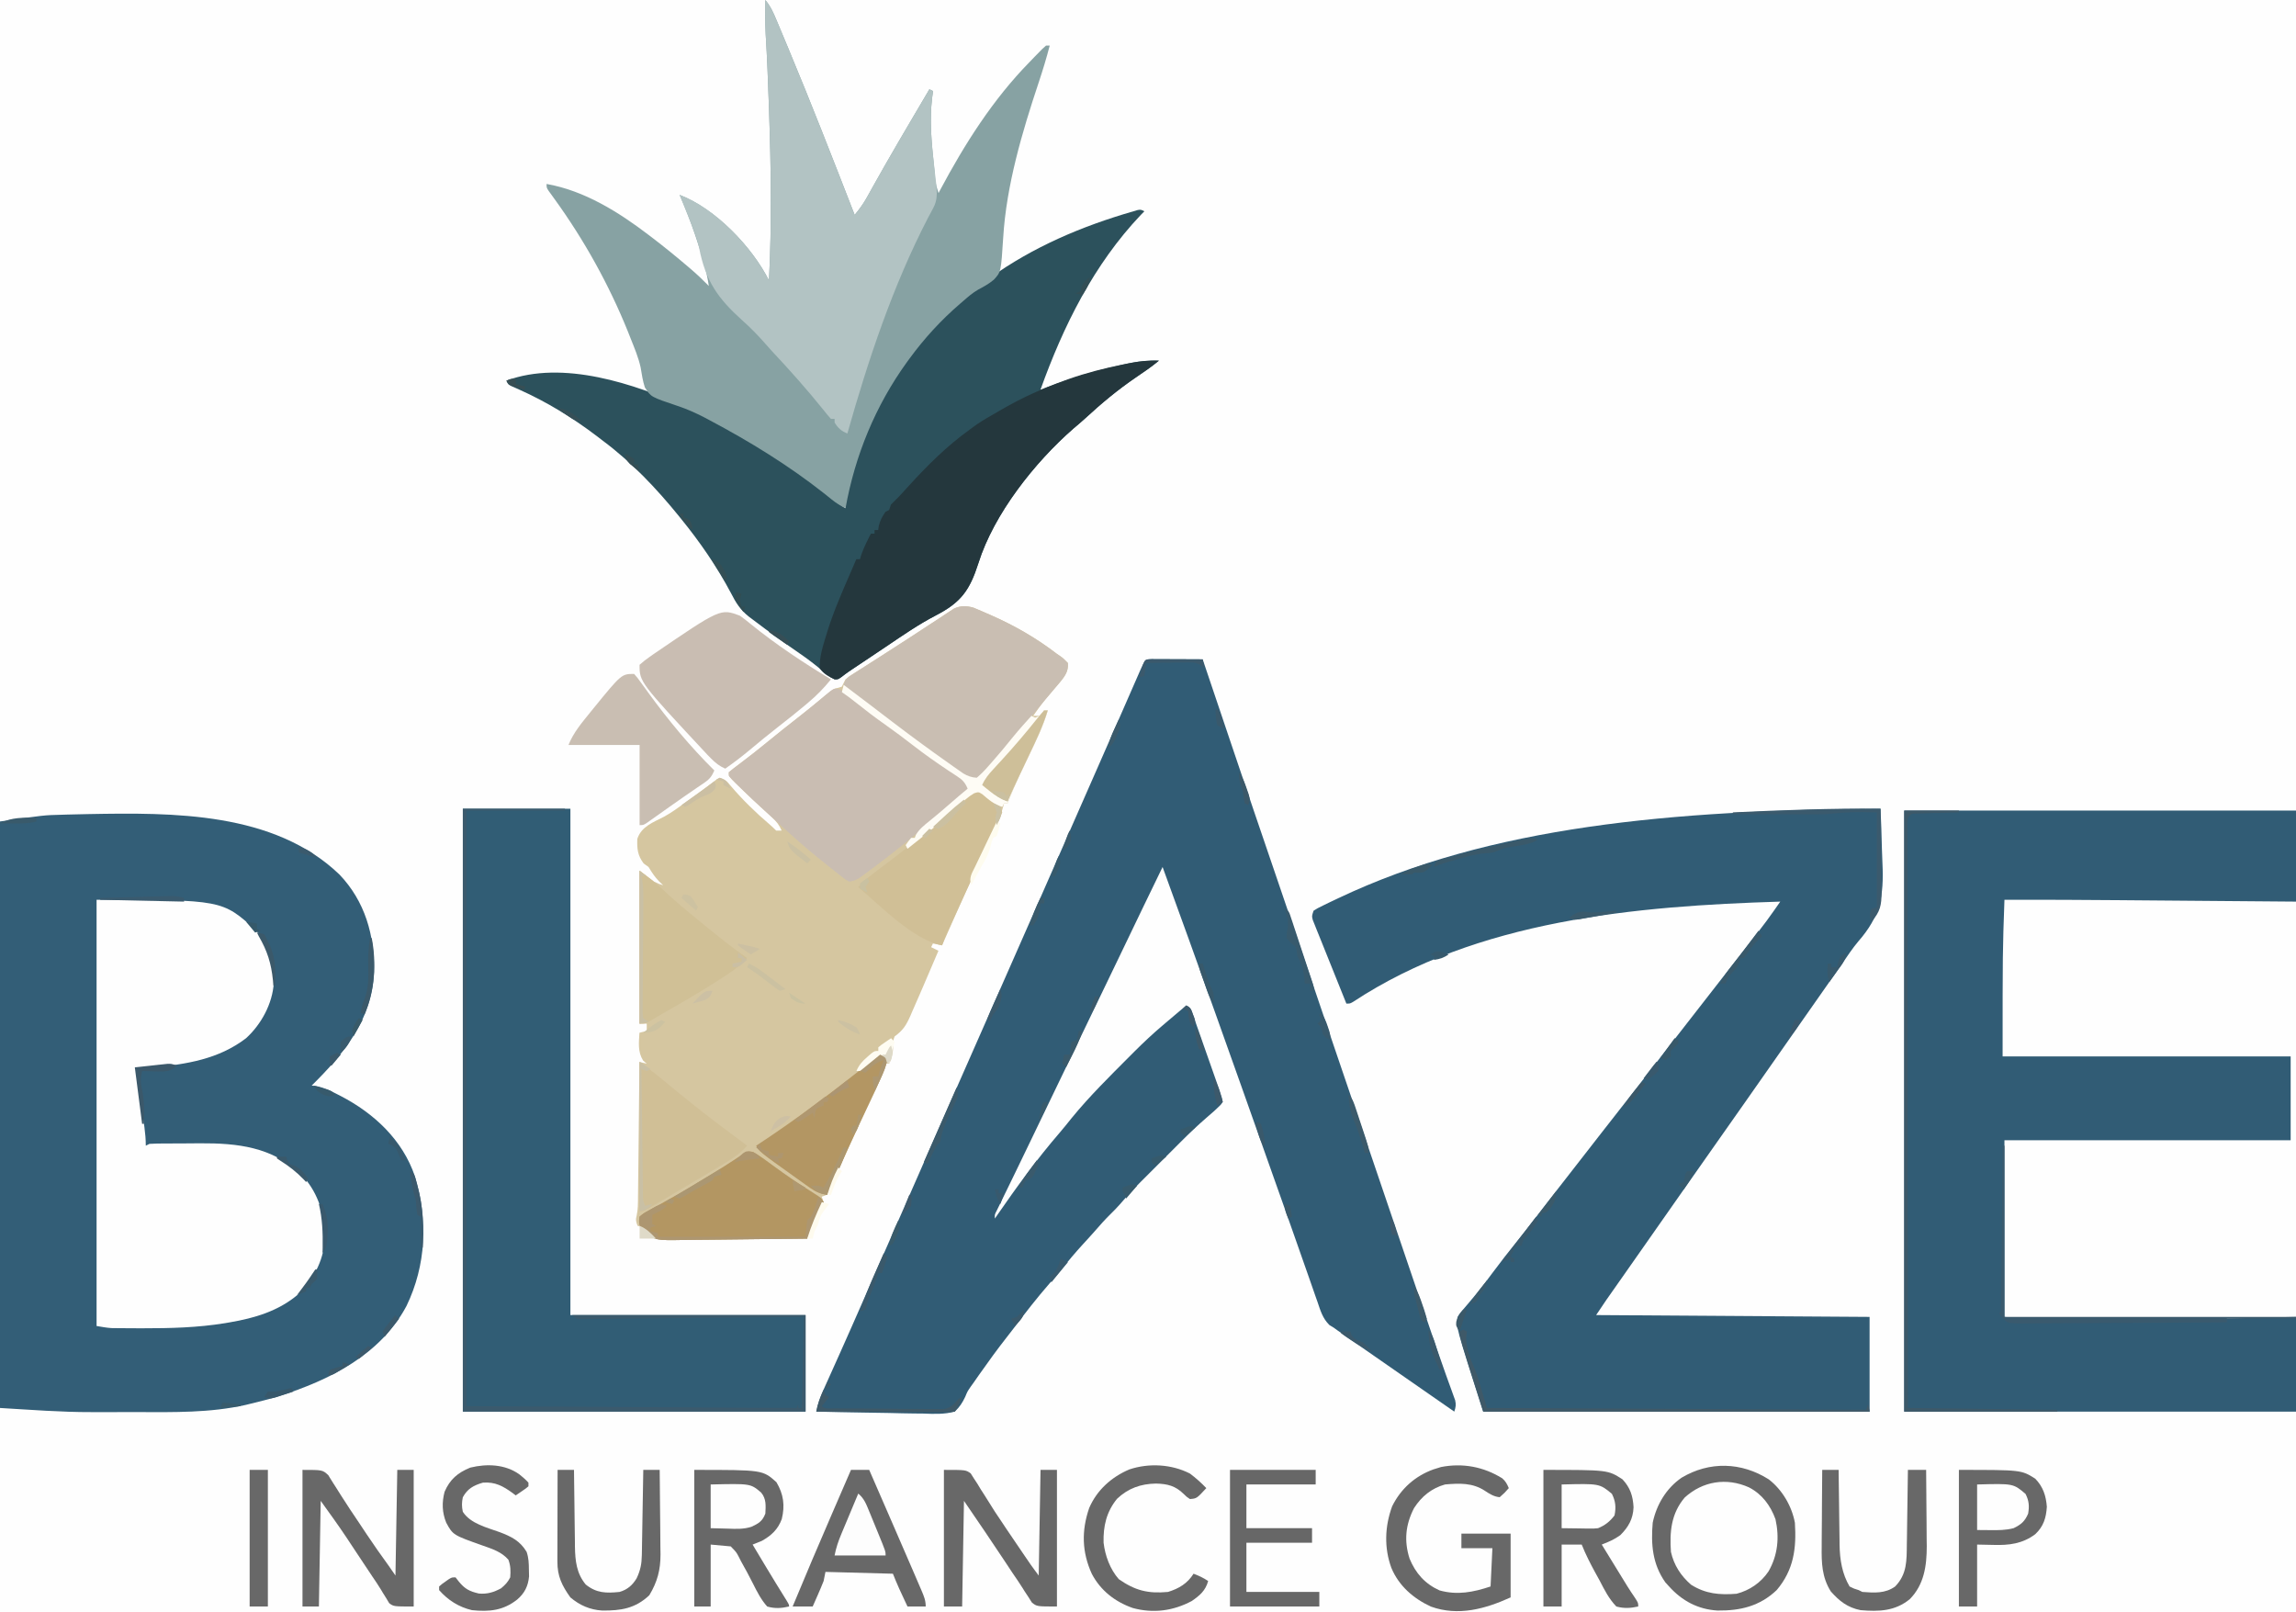 <svg width="302" height="212" xmlns="http://www.w3.org/2000/svg" xmlns:xlink="http://www.w3.org/1999/xlink" xml:space="preserve" overflow="hidden"><rect width="100%" height="100%" fill="#808080" stroke="none"/><g><path d="M0 0C99.604 0 199.208 0 301.831 0 301.831 69.96 301.831 139.92 301.831 212 202.226 212 102.622 212 0 212 0 142.04 0 72.08 0 0Z" fill="#FEFEFE" transform="scale(1.001 1)"/><path d="M0 0C16.996 0 33.992 0 51.503 0 51.503 26.087 51.503 52.174 51.503 79.051 34.507 79.051 17.511 79.051 0 79.051 0 52.964 0 26.877 0 0Z" fill="#315C75" transform="matrix(1.001 0 0 1 250.468 106.599)"/><path d="M0 0C11.181-0.207 24.41-0.309 33.011 7.935 36.386 11.46 37.651 15.95 37.573 20.747 37.354 26.991 33.613 31.508 29.378 35.705 29.677 35.737 29.677 35.737 29.981 35.77 30.976 35.978 31.773 36.351 32.672 36.813 32.841 36.899 33.01 36.985 33.185 37.074 37.577 39.356 41.333 42.855 42.943 47.649 44.682 53.326 44.426 59.325 41.835 64.69 38.405 71.129 31.723 74.444 25.042 76.56 23.793 76.939 22.534 77.265 21.264 77.566 20.972 77.637 20.972 77.637 20.675 77.71 16.028 78.755 11.258 78.66 6.525 78.646 5.592 78.644 4.66 78.645 3.727 78.648 2.984 78.65 2.24 78.649 1.496 78.648 1.154 78.648 0.811 78.648 0.469 78.649-3.563 78.66-7.549 78.342-11.584 78.105-11.584 52.65-11.584 27.196-11.584 0.97-5.775 0.14-5.775 0.14-3.514 0.087-3.262 0.079-3.009 0.071-2.748 0.063-1.832 0.037-0.916 0.02 0 0Z" fill="#335E77" transform="matrix(1.001 0 0 1 11.591 107.066)"/><path d="M0 0C0.31 0.001 0.62 0.003 0.939 0.004 1.186 0.004 1.186 0.004 1.437 0.005 1.965 0.006 2.492 0.009 3.019 0.012 3.376 0.013 3.732 0.015 4.089 0.015 4.965 0.018 5.841 0.022 6.717 0.027 6.797 0.263 6.876 0.5 6.958 0.743 7.726 3.021 8.493 5.299 9.261 7.576 9.655 8.746 10.049 9.916 10.443 11.086 12.435 17 14.44 22.911 16.46 28.817 17.305 31.289 18.144 33.764 18.983 36.238 19.461 37.65 19.94 39.062 20.419 40.474 20.516 40.759 20.612 41.044 20.712 41.337 21.685 44.206 22.66 47.075 23.635 49.943 23.718 50.188 23.802 50.433 23.887 50.685 24.472 52.404 25.057 54.123 25.641 55.842 26.31 57.808 26.979 59.774 27.648 61.741 27.731 61.985 27.814 62.23 27.9 62.482 29.173 66.227 30.445 69.972 31.715 73.718 33.177 78.028 34.639 82.337 36.104 86.645 36.261 87.108 36.419 87.57 36.576 88.033 36.723 88.466 36.87 88.899 37.017 89.331 37.159 89.748 37.301 90.165 37.442 90.582 37.831 91.726 38.231 92.866 38.641 94.003 38.731 94.254 38.821 94.505 38.914 94.764 39.088 95.25 39.264 95.736 39.443 96.221 39.56 96.549 39.56 96.549 39.68 96.884 39.75 97.077 39.821 97.27 39.893 97.469 40.027 98.059 39.969 98.394 39.775 98.96 39.438 98.726 39.1 98.491 38.763 98.257 38.543 98.104 38.323 97.951 38.096 97.793 37.601 97.449 37.107 97.105 36.613 96.761 35.355 95.886 34.098 95.012 32.841 94.138 31.703 93.347 30.566 92.556 29.429 91.764 28.976 91.448 28.522 91.132 28.068 90.817 27.409 90.358 26.75 89.898 26.091 89.439 25.893 89.301 25.696 89.164 25.493 89.023 25.309 88.894 25.125 88.766 24.936 88.634 24.776 88.523 24.617 88.412 24.453 88.297 24.292 88.18 24.131 88.062 23.965 87.941 23.767 87.82 23.569 87.698 23.366 87.573 22.474 86.695 22.196 85.686 21.797 84.516 21.709 84.268 21.621 84.019 21.53 83.762 21.24 82.941 20.956 82.117 20.671 81.294 20.467 80.715 20.264 80.136 20.06 79.557 19.642 78.371 19.226 77.184 18.812 75.997 18.279 74.466 17.739 72.937 17.196 71.41 17.116 71.183 17.035 70.956 16.952 70.722 16.79 70.267 16.629 69.812 16.467 69.356 16.052 68.188 15.639 67.019 15.226 65.85 10.681 52.994 6.121 40.145 1.447 27.336-0.307 30.954-2.059 34.572-3.791 38.201-4.67 40.041-5.556 41.879-6.443 43.715-7.489 45.879-8.533 48.045-9.572 50.212-10.678 52.518-11.788 54.822-12.901 57.124-13.986 59.37-15.067 61.617-16.144 63.866-16.734 65.097-17.326 66.327-17.924 67.554-18.238 68.198-18.551 68.843-18.864 69.488-19.017 69.801-19.17 70.114-19.323 70.427-19.536 70.862-19.747 71.298-19.959 71.734-20.081 71.984-20.203 72.234-20.329 72.492-20.623 73.054-20.623 73.054-20.591 73.568-20.506 73.445-20.421 73.321-20.333 73.193-17.739 69.436-15.076 65.761-12.094 62.3-11.543 61.655-11.013 60.998-10.485 60.333-8.138 57.461-5.48 54.844-2.865 52.219-2.656 52.009-2.447 51.799-2.232 51.583-1.044 50.398 0.167 49.261 1.447 48.176 1.593 48.052 1.738 47.928 1.888 47.8 2.299 47.45 2.711 47.102 3.124 46.754 3.264 46.636 3.404 46.518 3.548 46.396 3.885 46.111 4.223 45.826 4.561 45.541 5.213 45.867 5.225 46.167 5.465 46.848 5.586 47.189 5.586 47.189 5.709 47.536 5.795 47.784 5.881 48.031 5.969 48.286 6.059 48.538 6.148 48.791 6.24 49.051 6.428 49.587 6.616 50.123 6.803 50.659 7.09 51.48 7.378 52.3 7.667 53.119 7.85 53.639 8.033 54.159 8.215 54.679 8.302 54.925 8.388 55.17 8.477 55.424 8.597 55.768 8.597 55.768 8.719 56.119 8.79 56.32 8.86 56.522 8.932 56.729 9.261 57.732 9.261 57.732 9.352 58.237 9.076 58.639 9.076 58.639 8.648 59.031 8.513 59.158 8.377 59.286 8.238 59.417 7.918 59.7 7.596 59.982 7.272 60.26 6.045 61.317 4.887 62.428 3.744 63.574 3.56 63.758 3.375 63.943 3.185 64.133 2.797 64.521 2.409 64.909 2.022 65.297 1.434 65.886 0.844 66.475 0.254 67.063-0.124 67.442-0.503 67.821-0.882 68.2-1.143 68.46-1.143 68.46-1.409 68.726-2.366 69.687-3.282 70.669-4.163 71.701-4.552 72.143-4.96 72.557-5.38 72.97-6.102 73.68-6.769 74.424-7.43 75.192-7.964 75.803-8.513 76.4-9.063 76.997-10.039 78.067-10.963 79.166-11.872 80.294-12.392 80.928-12.924 81.548-13.463 82.167-15.086 84.032-16.59 85.974-18.077 87.948-18.397 88.37-18.72 88.787-19.047 89.203-20.264 90.756-21.419 92.345-22.553 93.96-22.689 94.154-22.826 94.349-22.967 94.549-23.167 94.836-23.167 94.836-23.371 95.13-23.501 95.311-23.631 95.492-23.764 95.678-24.201 96.312-24.201 96.312-24.485 97.01-24.866 97.81-25.212 98.352-25.861 98.96-27.244 99.335-28.586 99.269-30.008 99.218-30.413 99.213-30.819 99.209-31.225 99.207-32.289 99.197-33.352 99.171-34.416 99.141-35.503 99.114-36.59 99.103-37.677 99.089-39.808 99.061-41.937 99.016-44.067 98.96-43.88 97.935-43.548 97.049-43.117 96.105-43.008 95.861-43.008 95.861-42.896 95.611-42.737 95.257-42.578 94.903-42.418 94.549-41.98 93.578-41.545 92.604-41.109 91.631-40.972 91.325-40.972 91.325-40.832 91.012-39.833 88.781-38.85 86.543-37.869 84.303-37.688 83.89-37.506 83.477-37.325 83.064-36.96 82.231-36.595 81.398-36.23 80.565-35.419 78.716-34.608 76.868-33.796 75.019-33.347 73.997-32.898 72.974-32.449 71.951-32.269 71.542-32.09 71.133-31.91 70.724-31.821 70.521-31.732 70.319-31.64 70.11-30.832 68.268-30.832 68.268-30.562 67.655-30.383 67.245-30.203 66.836-30.024 66.427-29.574 65.403-29.125 64.38-28.676 63.357-27.869 61.52-27.063 59.683-26.257 57.845-24.239 53.246-22.216 48.648-20.185 44.055-18.255 39.69-16.336 35.321-14.419 30.951-13.613 29.112-12.805 27.273-11.998 25.435-11.549 24.412-11.099 23.388-10.65 22.365-10.47 21.956-10.291 21.547-10.111 21.137-9.978 20.834-9.978 20.834-9.842 20.523-9.033 18.682-9.033 18.682-8.764 18.068-8.584 17.659-8.404 17.249-8.224 16.839-7.778 15.823-7.332 14.808-6.886 13.792-6.038 11.862-5.192 9.932-4.347 8.001-3.945 7.082-3.543 6.162-3.141 5.243-2.948 4.802-2.755 4.361-2.562 3.92-2.297 3.311-2.03 2.702-1.763 2.093-1.684 1.911-1.605 1.729-1.523 1.541-0.861 0.033-0.861 0.033 0 0Z" fill="#315C75" transform="matrix(1.001 0 0 1 151.47 86.689)"/><path d="M0 0C0.16 0.068 0.321 0.136 0.486 0.206 0.759 0.321 0.759 0.321 1.038 0.438 1.229 0.522 1.42 0.606 1.617 0.693 1.817 0.78 2.018 0.867 2.224 0.956 5.386 2.346 8.233 3.979 10.974 6.083 11.114 6.178 11.254 6.273 11.398 6.371 11.804 6.664 11.804 6.664 12.412 7.28 12.507 8.295 12.105 8.863 11.51 9.638 11.234 9.967 10.956 10.294 10.675 10.619 10.399 10.945 10.123 11.272 9.848 11.599 9.715 11.756 9.582 11.914 9.445 12.076 8.88 12.769 8.37 13.493 7.86 14.227 8.176 14.227 8.493 14.227 8.818 14.227 8.977 13.99 9.135 13.753 9.298 13.509 9.456 13.509 9.614 13.509 9.777 13.509 9.159 15.599 8.214 17.523 7.276 19.483 6.956 20.153 6.637 20.824 6.319 21.495 6.243 21.655 6.168 21.814 6.09 21.979 5.512 23.209 4.984 24.453 4.507 25.726 4.348 25.726 4.19 25.726 4.027 25.726 3.994 25.859 3.961 25.992 3.927 26.129 3.45 27.872 2.72 29.464 1.937 31.086 1.536 31.919 1.14 32.755 0.745 33.592 0.662 33.767 0.579 33.942 0.494 34.123-0.513 36.259-1.47 38.418-2.425 40.578-2.511 40.77-2.596 40.963-2.684 41.162-3.163 42.245-3.641 43.327-4.117 44.41-4.512 44.331-4.908 44.252-5.315 44.171-5.394 44.329-5.473 44.487-5.554 44.65-5.238 44.808-4.922 44.966-4.596 45.129-5.202 46.562-5.815 47.992-6.432 49.42-6.646 49.913-6.858 50.406-7.07 50.9-7.38 51.618-7.694 52.334-8.01 53.049-8.153 53.384-8.153 53.384-8.3 53.726-8.834 54.923-9.263 55.606-10.345 56.388-10.529 56.85-10.529 56.85-10.525 57.331-10.536 57.497-10.547 57.663-10.559 57.834-10.567 57.989-10.576 58.144-10.585 58.304-10.694 58.931-10.78 59.414-11.064 59.981-11.222 59.981-11.38 59.981-11.543 59.981-11.625 60.259-11.707 60.537-11.792 60.823-12.38 62.585-13.227 64.239-14.028 65.91-14.374 66.634-14.719 67.359-15.062 68.084-15.149 68.266-15.236 68.449-15.325 68.637-15.906 69.868-16.467 71.106-17.014 72.352-17.086 72.514-17.157 72.676-17.23 72.843-17.568 73.611-17.902 74.38-18.233 75.15-18.351 75.421-18.47 75.693-18.592 75.972-18.694 76.21-18.797 76.448-18.902 76.693-19.209 77.228-19.209 77.228-19.927 77.468-19.809 77.824-19.809 77.824-19.688 78.187-19.858 78.708-19.858 78.708-20.136 79.305-20.234 79.519-20.332 79.733-20.433 79.953-20.59 80.287-20.59 80.287-20.751 80.627-20.855 80.852-20.959 81.078-21.066 81.31-21.323 81.867-21.582 82.423-21.844 82.978-24.407 83.011-26.97 83.037-29.534 83.052-30.724 83.06-31.915 83.07-33.105 83.086-34.254 83.102-35.404 83.11-36.553 83.114-36.991 83.117-37.429 83.122-37.867 83.13-38.482 83.14-39.096 83.141-39.711 83.141-39.891 83.146-40.071 83.151-40.256 83.156-41.528 83.142-42.141 82.769-43.037 81.872-43.418 81.482-43.418 81.482-44.122 81.301-44.331 80.796-44.401 80.48-44.248 79.95-44.065 79.129-44.079 78.31-44.072 77.472-44.07 77.281-44.068 77.089-44.065 76.891-44.058 76.259-44.052 75.626-44.046 74.994-44.041 74.555-44.036 74.116-44.031 73.677-44.018 72.522-44.006 71.368-43.994 70.213-43.982 69.034-43.969 67.856-43.956 66.677-43.93 64.365-43.906 62.053-43.882 59.742-43.566 59.821-43.25 59.9-42.924 59.981-43.082 59.843-43.24 59.704-43.403 59.562-44.124 58.39-43.959 57.252-43.882 55.909-43.566 55.83-43.25 55.751-42.924 55.669-42.924 55.353-42.924 55.037-42.924 54.711-43.24 54.711-43.556 54.711-43.882 54.711-43.882 48.071-43.882 41.43-43.882 34.589-43.25 35.063-42.617 35.538-41.966 36.026-41.297 36.351-41.297 36.351-40.768 36.505-40.951 36.332-41.134 36.16-41.322 35.981-41.904 35.372-42.255 34.825-42.684 34.11-43.003 33.88-43.003 33.88-43.328 33.646-44.127 32.589-44.212 31.721-44.163 30.411-43.622 28.77-42.061 28.23-40.607 27.472-39.667 26.951-38.808 26.324-37.938 25.696-37.684 25.515-37.684 25.515-37.424 25.33-36.661 24.787-35.905 24.238-35.16 23.672-34.926 23.495-34.691 23.318-34.45 23.136-34.251 22.981-34.051 22.826-33.846 22.667-33.596 22.521-33.596 22.521-33.342 22.372-32.555 22.634-32.413 22.798-31.905 23.42-30.341 25.262-28.609 26.954-26.768 28.519-26.473 28.773-26.192 29.043-25.916 29.319-25.679 29.319-25.442 29.319-25.197 29.319-25.522 28.584-25.877 28.113-26.469 27.574-26.627 27.428-26.785 27.282-26.948 27.132-27.116 26.979-27.285 26.826-27.458 26.669-27.805 26.349-28.151 26.028-28.498 25.707-28.669 25.549-28.84 25.39-29.016 25.227-29.71 24.58-30.392 23.923-31.066 23.255-31.381 22.945-31.381 22.945-31.703 22.629-32.144 22.133-32.144 22.133-32.144 21.653-31.713 21.289-31.281 20.954-30.827 20.62-29.572 19.678-28.343 18.71-27.129 17.716-25.797 16.627-24.456 15.552-23.099 14.495-22.349 13.909-21.606 13.317-20.87 12.714-20.707 12.582-20.545 12.45-20.378 12.314-20.065 12.058-19.753 11.801-19.442 11.543-18.347 10.653-18.347 10.653-17.754 10.539-17.602 10.492-17.449 10.444-17.292 10.395-17.128 10.077-16.969 9.758-16.813 9.436-16.318 9.04-16.318 9.04-15.704 8.649-15.478 8.504-15.252 8.359-15.019 8.209-14.776 8.056-14.533 7.902-14.283 7.745-14.033 7.585-13.783 7.424-13.526 7.259-13.02 6.936-12.513 6.613-12.006 6.29-11.244 5.805-10.485 5.314-9.728 4.82-9.249 4.509-8.769 4.2-8.289 3.891-7.474 3.368-6.667 2.835-5.86 2.3-5.384 1.989-4.908 1.678-4.432 1.367-4.208 1.217-3.984 1.067-3.754 0.913-3.436 0.706-3.436 0.706-3.111 0.495-2.924 0.372-2.737 0.248-2.544 0.121-1.669-0.279-0.919-0.255 0 0Z" fill="#D5C6A0" transform="matrix(1.001 0 0 1 128.035 79.915)"/><path d="M0 0C0.086 1.788 0.144 3.576 0.184 5.366 0.201 5.972 0.224 6.579 0.253 7.185 0.456 11.498-0.038 14.146-2.908 17.435-3.685 18.36-4.35 19.364-5.031 20.362-5.309 20.761-5.589 21.16-5.869 21.559-6.007 21.757-6.146 21.955-6.288 22.158-8.943 25.951-11.598 29.744-14.253 33.537-14.392 33.734-14.53 33.932-14.672 34.136-14.951 34.534-15.231 34.933-15.51 35.332-16.215 36.339-16.919 37.346-17.624 38.353-19.048 40.39-20.476 42.424-21.91 44.454-23.254 46.356-24.589 48.265-25.923 50.174-26.624 51.176-27.326 52.178-28.027 53.18-28.307 53.579-28.586 53.978-28.866 54.377-30.542 56.773-30.542 56.773-30.962 57.373-31.24 57.769-31.517 58.166-31.795 58.562-32.523 59.602-33.251 60.642-33.98 61.682-34.132 61.898-34.283 62.113-34.439 62.336-34.727 62.748-35.016 63.159-35.305 63.571-35.436 63.758-35.567 63.945-35.702 64.137-35.816 64.3-35.93 64.463-36.048 64.63-36.496 65.28-36.932 65.938-37.37 66.594-19.583 66.713-19.583 66.713-1.437 66.834-1.437 70.945-1.437 75.055-1.437 79.29-18.196 79.29-34.955 79.29-52.221 79.29-55.815 68.032-55.815 68.032-55.575 66.834-55.308 66.407-55.308 66.407-54.972 66.013-54.847 65.864-54.722 65.715-54.593 65.561-54.458 65.403-54.322 65.245-54.183 65.082-53.896 64.74-53.611 64.397-53.326 64.053-53.181 63.878-53.036 63.704-52.886 63.524-52.236 62.724-51.621 61.899-51.009 61.07-49.954 59.646-48.867 58.254-47.755 56.875-46.907 55.823-46.077 54.759-45.255 53.686-44.409 52.58-43.555 51.479-42.699 50.38-42.486 50.106-42.486 50.106-42.269 49.827-41.978 49.454-41.688 49.081-41.397 48.707-40.693 47.803-39.99 46.898-39.286 45.993-39.148 45.816-39.01 45.639-38.868 45.457-38.16 44.547-37.453 43.636-36.745 42.726-35.375 40.962-34.002 39.201-32.621 37.446-31.306 35.774-30.002 34.094-28.698 32.414-27.995 31.511-27.293 30.607-26.59 29.704-26.31 29.345-26.031 28.985-25.751 28.626-20.721 22.158-20.721 22.158-20.301 21.619-20.023 21.261-19.745 20.903-19.467 20.546-18.749 19.622-18.03 18.7-17.308 17.779-17.16 17.59-17.012 17.4-16.86 17.205-16.581 16.849-16.301 16.492-16.021 16.137-15.309 15.225-14.626 14.3-13.965 13.351-13.816 13.137-13.668 12.924-13.514 12.705-13.402 12.544-13.29 12.383-13.175 12.217-32.126 12.8-52.985 14.618-69.317 25.409-69.709 25.632-69.709 25.632-70.188 25.632-70.843 24.009-71.496 22.384-72.145 20.759-72.367 20.205-72.589 19.653-72.812 19.1-73.133 18.307-73.45 17.513-73.767 16.719-73.868 16.471-73.968 16.223-74.072 15.968-74.209 15.623-74.209 15.623-74.348 15.27-74.43 15.068-74.511 14.865-74.595 14.656-74.739 14.133-74.739 14.133-74.499 13.415-73.981 13.085-73.981 13.085-73.289 12.748-73.031 12.622-72.773 12.496-72.508 12.366-72.226 12.233-71.945 12.1-71.655 11.962-71.51 11.894-71.366 11.825-71.218 11.754-51.282 2.29-27.383 0.183 0 0Z" fill="#315C75" transform="matrix(1.001 0 0 1 247.352 106.359)"/><path d="M0 0C5.111-0.02 10.221 0.012 15.332 0.052 15.631 0.055 15.93 0.057 16.237 0.06 18.695 0.079 21.153 0.1 23.61 0.12 28.467 0.159 33.324 0.199 38.328 0.24 38.328 18.263 38.328 36.287 38.328 54.856 26.705 55.133 26.705 55.133 21.587 55.128 21.016 55.128 20.444 55.128 19.872 55.129 18.7 55.129 17.527 55.128 16.355 55.127 14.856 55.126 13.358 55.127 11.859 55.128 10.69 55.129 9.521 55.129 8.352 55.128 7.798 55.128 7.245 55.128 6.691 55.129 5.925 55.129 5.159 55.128 4.393 55.127 4.058 55.128 4.058 55.128 3.715 55.129 3.401 55.127 3.401 55.127 3.079 55.127 2.9 55.126 2.721 55.126 2.536 55.126 1.687 55.085 0.843 54.962 0 54.856 0 47.189 0 39.521 0 31.62 12.411 31.62 24.822 31.62 37.609 31.62 37.609 27.984 37.609 24.348 37.609 20.601 25.119 20.601 12.629 20.601-0.24 20.601-0.24 6.834-0.24 6.834 0 0Z" fill="#FEFEFE" transform="matrix(1.001 0 0 1 263.651 118.337)"/><path d="M0 0C-0.151 0.155-0.303 0.309-0.459 0.469-6.629 6.968-10.66 15.1-13.654 23.476-13.376 23.369-13.097 23.261-12.81 23.151-9.343 21.834-5.878 20.798-2.246 20.047-2.05 20.006-1.854 19.965-1.653 19.922-0.441 19.684 0.681 19.605 1.916 19.643 0.949 20.444-0.067 21.144-1.108 21.844-3.492 23.468-5.655 25.276-7.775 27.232-8.278 27.691-8.79 28.13-9.312 28.566-14.401 33.01-19.772 39.795-21.807 46.281-22.952 49.856-24.094 51.442-27.418 53.159-29.672 54.328-31.747 55.772-33.85 57.191-34.533 57.652-35.218 58.11-35.903 58.568-37.123 59.384-37.123 59.384-38.341 60.201-38.501 60.309-38.661 60.416-38.826 60.527-39.157 60.756-39.479 60.997-39.795 61.246-40.244 61.564-40.244 61.564-40.709 61.549-41.368 61.249-41.838 60.84-42.385 60.366-43.321 59.581-44.265 58.852-45.275 58.165-46.642 57.234-47.983 56.271-49.317 55.291-49.508 55.151-49.699 55.012-49.895 54.868-50.435 54.47-50.97 54.066-51.503 53.659-51.658 53.542-51.813 53.426-51.973 53.307-53.078 52.43-53.673 51.496-54.303 50.245-56.146 46.769-58.365 43.536-60.845 40.484-60.946 40.358-61.047 40.233-61.151 40.103-64.077 36.487-67.408 32.964-71.146 30.183-71.414 29.977-71.682 29.771-71.951 29.564-75.15 27.134-78.512 25.072-82.182 23.432-82.456 23.308-82.456 23.308-82.735 23.183-82.897 23.112-83.059 23.041-83.226 22.968-83.602 22.757-83.602 22.757-83.842 22.278-76.424 19.496-66.956 22.701-60.15 25.767-53.122 29.024-46.695 33.225-40.657 38.053-40.007 38.58-40.007 38.58-39.286 39.046-39.271 38.829-39.271 38.829-39.256 38.608-39.131 37.081-38.838 35.677-38.403 34.211-38.338 33.99-38.273 33.77-38.206 33.543-35.292 23.845-29.221 15.341-21.08 9.342-20.72 9.074-20.72 9.074-20.353 8.801-14.607 4.67-8.208 1.957-1.437 0-1.264-0.052-1.091-0.104-0.913-0.157-0.479-0.24-0.479-0.24 0 0Z" fill="#2C515C" transform="matrix(1.001 0 0 1 150.521 27.788)"/><path d="M0 0C0.701 0.831 1.097 1.754 1.509 2.748 1.584 2.926 1.659 3.104 1.736 3.287 1.982 3.872 2.226 4.459 2.47 5.045 2.643 5.458 2.816 5.871 2.988 6.284 6.026 13.563 8.881 20.915 11.738 28.267 12.353 27.523 12.886 26.793 13.353 25.949 13.473 25.734 13.593 25.518 13.717 25.297 13.845 25.066 13.972 24.836 14.103 24.599 15.228 22.587 16.368 20.585 17.532 18.595 17.741 18.238 17.741 18.238 17.953 17.874 18.357 17.186 18.76 16.498 19.164 15.81 19.289 15.596 19.415 15.383 19.544 15.162 20.215 14.02 20.887 12.879 21.559 11.738 21.717 11.817 21.875 11.896 22.038 11.977 22 12.258 21.962 12.539 21.922 12.828 21.557 15.784 21.837 18.715 22.143 21.664 22.175 21.975 22.208 22.287 22.241 22.607 22.336 24.043 22.336 24.043 22.757 25.392 22.821 25.272 22.884 25.152 22.95 25.028 26.181 18.956 29.9 13.074 34.734 8.145 35.052 7.813 35.052 7.813 35.375 7.476 36.446 6.374 36.446 6.374 36.89 5.989 37.048 5.989 37.207 5.989 37.37 5.989 36.943 7.631 36.456 9.242 35.918 10.85 33.753 17.352 31.675 24.363 31.258 31.22 30.969 35.757 30.969 35.757 30.035 36.777 29.403 37.312 28.709 37.703 27.977 38.085 27.237 38.504 26.615 39.058 25.976 39.615 25.848 39.725 25.719 39.835 25.587 39.948 23.064 42.122 20.888 44.502 18.924 47.191 18.825 47.326 18.726 47.462 18.623 47.601 14.484 53.32 11.78 59.9 10.54 66.834 9.862 66.518 9.302 66.164 8.722 65.692 8.557 65.56 8.391 65.427 8.221 65.291 7.953 65.076 7.953 65.076 7.681 64.858 3.028 61.189-2.048 58.067-7.276 55.291-7.504 55.169-7.731 55.048-7.966 54.923-9.136 54.316-10.288 53.799-11.54 53.382-15.04 52.208-15.04 52.208-15.834 50.94-16.113 50.087-16.237 49.206-16.386 48.323-16.677 46.993-17.209 45.742-17.712 44.481-17.824 44.196-17.937 43.911-18.053 43.617-20.556 37.42-23.788 31.591-27.7 26.175-27.836 25.985-27.973 25.795-28.113 25.6-28.297 25.348-28.297 25.348-28.483 25.092-28.746 24.673-28.746 24.673-28.746 24.194-23.788 25.064-19.274 27.887-15.331 30.902-15.194 31.006-15.057 31.11-14.916 31.217-13.294 32.454-11.717 33.74-10.166 35.064-10.029 35.181-9.892 35.297-9.751 35.418-8.94 36.117-8.174 36.843-7.426 37.609-7.726 35.58-8.276 33.694-8.938 31.755-9.029 31.483-9.119 31.21-9.213 30.929-9.82 29.129-10.505 27.375-11.259 25.632-6.569 27.454-1.746 32.441 0.479 36.89 0.854 29.482 0.747 22.113 0.494 14.702 0.484 14.397 0.473 14.092 0.463 13.778 0.355 10.683 0.239 7.59 0.045 4.499-0.029 2.999-0.02 1.501 0 0Z" fill="#87A2A3" transform="matrix(1.001 0 0 1 100.667 0)"/><path d="M0 0C4.664 0 9.328 0 14.133 0 14.133 21.976 14.133 43.952 14.133 66.594 24.331 66.594 34.529 66.594 45.035 66.594 45.035 70.784 45.035 74.974 45.035 79.29 30.174 79.29 15.312 79.29 0 79.29 0 53.125 0 26.959 0 0Z" fill="#315D75" transform="matrix(1.001 0 0 1 60.879 106.359)"/><path d="M0 0C16.518 0 16.518 0 20.916 3.997 22.78 5.956 23.316 8.313 23.287 10.928 23.116 13.659 21.657 16.362 19.643 18.206 16.002 20.988 11.832 21.61 7.413 22.058 7.205 22.079 6.998 22.101 6.784 22.123 6.279 22.175 5.775 22.227 5.27 22.278 5.306 22.549 5.343 22.819 5.38 23.098 5.515 24.104 5.648 25.109 5.782 26.114 5.84 26.549 5.898 26.984 5.956 27.419 6.04 28.045 6.123 28.67 6.206 29.296 6.232 29.49 6.258 29.684 6.285 29.884 6.394 30.713 6.468 31.502 6.468 32.339 6.626 32.26 6.784 32.181 6.947 32.099 7.274 32.075 7.602 32.064 7.93 32.061 8.133 32.059 8.337 32.056 8.546 32.054 8.878 32.052 8.878 32.052 9.217 32.051 9.561 32.049 9.561 32.049 9.912 32.047 10.401 32.044 10.889 32.043 11.378 32.042 12.113 32.04 12.847 32.032 13.581 32.025 18.548 31.997 23.017 32.505 26.813 36.041 28.936 38.188 29.905 41.047 30.033 44.017 29.969 47.172 28.699 49.712 26.485 51.892 23.918 54.088 20.757 55.018 17.487 55.575 17.175 55.629 17.175 55.629 16.857 55.684 13.257 56.269 9.686 56.358 6.049 56.354 5.83 56.353 5.612 56.353 5.388 56.353 4.761 56.352 4.134 56.348 3.507 56.342 3.319 56.341 3.132 56.34 2.938 56.339 2.762 56.337 2.585 56.335 2.403 56.332 2.174 56.33 2.174 56.33 1.941 56.327 1.289 56.284 0.645 56.162 0 56.054 0 37.556 0 19.058 0 0Z" fill="#FEFEFE" transform="matrix(1.001 0 0 1 12.703 118.337)"/><path d="M0 0C0.701 0.831 1.097 1.754 1.509 2.748 1.584 2.926 1.659 3.104 1.736 3.287 1.982 3.872 2.226 4.459 2.47 5.045 2.643 5.458 2.816 5.871 2.988 6.284 6.026 13.563 8.881 20.915 11.738 28.267 12.353 27.523 12.886 26.793 13.353 25.949 13.473 25.734 13.593 25.518 13.717 25.297 13.845 25.066 13.972 24.836 14.103 24.599 15.228 22.587 16.368 20.585 17.532 18.595 17.741 18.238 17.741 18.238 17.953 17.874 18.357 17.186 18.76 16.498 19.164 15.81 19.289 15.596 19.415 15.383 19.544 15.162 20.215 14.02 20.887 12.879 21.559 11.738 21.717 11.817 21.875 11.896 22.038 11.977 22 12.258 21.962 12.539 21.922 12.828 21.521 16.075 21.897 19.29 22.262 22.523 22.311 22.955 22.311 22.955 22.36 23.396 22.39 23.654 22.421 23.911 22.451 24.177 22.56 25.383 22.641 26.3 22.051 27.382 21.948 27.577 21.845 27.772 21.739 27.972 21.625 28.183 21.512 28.394 21.395 28.611 16.756 37.567 13.514 47.326 10.78 57.012 9.976 56.68 9.564 56.314 9.103 55.575 9.103 55.417 9.103 55.259 9.103 55.096 8.945 55.096 8.787 55.096 8.624 55.096 8.304 54.745 8.004 54.377 7.71 54.003 5.541 51.294 3.237 48.709 0.865 46.175 0.576 45.86 0.293 45.54 0.011 45.217-0.952 44.118-1.94 43.1-3.034 42.13-6.238 39.245-7.871 36.93-8.699 32.592-8.975 31.364-9.431 30.212-9.896 29.045-9.978 28.838-10.059 28.632-10.142 28.419-10.352 27.888-10.565 27.358-10.78 26.829-10.926 26.464-10.926 26.464-11.074 26.092-11.166 25.864-11.166 25.864-11.259 25.632-6.581 27.358-1.714 32.504 0.479 36.89 0.854 29.482 0.747 22.113 0.494 14.702 0.484 14.397 0.473 14.092 0.463 13.778 0.355 10.683 0.239 7.59 0.045 4.499-0.029 2.999-0.02 1.501 0 0Z" fill="#B2C3C3" transform="matrix(1.001 0 0 1 100.667 0)"/><path d="M0 0C-0.968 0.801-1.983 1.501-3.024 2.201-5.408 3.825-7.571 5.633-9.691 7.589-10.194 8.048-10.706 8.487-11.229 8.923-16.317 13.367-21.689 20.152-23.724 26.638-24.868 30.213-26.011 31.799-29.334 33.516-31.589 34.685-33.664 36.129-35.766 37.548-36.449 38.009-37.134 38.467-37.82 38.925-39.039 39.741-39.039 39.741-40.257 40.558-40.497 40.719-40.497 40.719-40.742 40.884-41.073 41.113-41.396 41.354-41.712 41.602-42.16 41.921-42.16 41.921-42.61 41.921-43.389 41.554-44.063 41.199-44.556 40.484-44.652 39.039-44.149 37.526-43.733 36.157-43.672 35.955-43.611 35.753-43.548 35.546-42.715 32.887-41.593 30.34-40.484 27.788-40.34 27.452-40.196 27.117-40.052 26.782-39.91 26.45-39.91 26.45-39.765 26.111-39.607 26.111-39.449 26.111-39.286 26.111-39.227 25.913-39.167 25.715-39.106 25.512-38.762 24.548-38.322 23.663-37.849 22.757-37.691 22.757-37.532 22.757-37.37 22.757-37.37 22.599-37.37 22.441-37.37 22.278-37.211 22.278-37.053 22.278-36.89 22.278-36.866 22.105-36.841 21.932-36.816 21.754-36.635 21.014-36.365 20.506-35.932 19.883-35.774 19.803-35.616 19.724-35.453 19.643-35.334 19.287-35.334 19.287-35.214 18.924-34.822 18.517-34.422 18.119-34.016 17.727-33.62 17.294-33.225 16.86-32.833 16.424-30.374 13.73-27.875 11.242-24.913 9.103-24.745 8.978-24.578 8.853-24.405 8.724-23.642 8.161-22.852 7.679-22.027 7.213-21.556 6.945-21.088 6.671-20.621 6.397-17.99 4.874-15.316 3.664-12.457 2.635-12.18 2.535-12.18 2.535-11.898 2.433-9.554 1.601-7.183 1.006-4.746 0.509-4.494 0.457-4.242 0.406-3.983 0.353-2.63 0.091-1.378-0.056 0 0Z" fill="#24373D" transform="matrix(1.001 0 0 1 152.438 47.431)"/><path d="M0 0C0.721 0.275 1.246 0.733 1.849 1.213 2.128 1.433 2.408 1.652 2.688 1.872 2.835 1.987 2.982 2.103 3.133 2.221 3.89 2.813 4.658 3.391 5.427 3.968 5.667 4.147 5.667 4.147 5.911 4.331 7.833 5.766 9.782 7.164 11.73 8.564 12.514 9.127 13.297 9.691 14.081 10.256 14.26 10.384 14.439 10.513 14.623 10.645 15.514 11.287 16.39 11.94 17.24 12.636 16.338 14.835 13.503 16.505 11.663 17.929 10.898 18.522 10.149 19.133 9.402 19.749 7.793 21.073 6.155 22.352 4.484 23.596 4.29 23.741 4.096 23.887 3.896 24.038 3.622 24.239 3.622 24.239 3.342 24.445 3.181 24.565 3.02 24.684 2.854 24.807 2.356 25.112 2.011 25.278 1.43 25.332 0.996 25.115 0.996 25.115 0.555 24.767 0.39 24.639 0.225 24.512 0.056 24.38-0.118 24.24-0.292 24.099-0.472 23.955-0.653 23.812-0.834 23.67-1.02 23.523-1.564 23.092-2.104 22.657-2.643 22.218-2.79 22.098-2.938 21.977-3.091 21.853-4.875 20.39-6.585 18.847-8.276 17.276-8.632 16.948-8.99 16.622-9.349 16.298-10.632 15.137-11.891 13.956-13.123 12.741-13.249 12.618-13.375 12.495-13.505 12.369-13.806 12.068-14.095 11.754-14.38 11.438-14.38 11.28-14.38 11.122-14.38 10.959-13.949 10.595-13.517 10.26-13.063 9.926-11.808 8.984-10.579 8.016-9.365 7.022-8.033 5.933-6.694 4.857-5.335 3.802-4.581 3.215-3.839 2.617-3.106 2.003-2.944 1.869-2.781 1.735-2.614 1.596-2.3 1.336-1.988 1.073-1.678 0.807-0.608-0.075-0.608-0.075 0 0Z" fill="#C9BDB2" transform="matrix(1.001 0 0 1 110.262 90.609)"/><path d="M0 0C0.16 0.068 0.321 0.136 0.486 0.206 0.668 0.283 0.85 0.359 1.038 0.438 1.229 0.522 1.42 0.606 1.617 0.693 1.817 0.78 2.018 0.867 2.224 0.956 5.386 2.346 8.233 3.979 10.974 6.083 11.114 6.178 11.254 6.273 11.398 6.371 11.804 6.664 11.804 6.664 12.412 7.28 12.517 8.479 11.882 9.196 11.153 10.073 11.015 10.233 10.877 10.394 10.735 10.559 10.593 10.728 10.452 10.897 10.306 11.071 10.022 11.411 9.737 11.749 9.45 12.086 8.942 12.688 8.446 13.3 7.95 13.913 6.215 16.03 4.451 18.118 2.61 20.144 1.874 20.957 1.153 21.784 0.434 22.612-0.458 22.479-1.036 22.255-1.768 21.733-2.052 21.533-2.052 21.533-2.341 21.329-2.542 21.184-2.743 21.039-2.949 20.89-3.16 20.74-3.37 20.591-3.586 20.437-4.244 19.967-4.9 19.493-5.554 19.018-5.758 18.87-5.962 18.722-6.173 18.57-9.886 15.869-13.501 13.064-17.053 10.155-16.759 9.272-16.499 9.165-15.728 8.673-15.501 8.527-15.274 8.38-15.04 8.23-14.673 7.997-14.673 7.997-14.298 7.76-14.047 7.598-13.796 7.437-13.537 7.271-13.029 6.945-12.52 6.619-12.01 6.294-11.246 5.807-10.486 5.314-9.727 4.819-9.249 4.508-8.769 4.2-8.289 3.891-7.474 3.368-6.667 2.835-5.86 2.3-5.384 1.989-4.908 1.678-4.432 1.367-4.208 1.217-3.984 1.067-3.754 0.913-3.542 0.775-3.33 0.637-3.111 0.495-2.924 0.372-2.737 0.248-2.544 0.121-1.669-0.279-0.919-0.255 0 0Z" fill="#C9BEB2" transform="matrix(1.001 0 0 1 128.035 79.915)"/><path d="M0 0C0.51 0.36 0.977 0.722 1.452 1.123 4.767 3.815 8.328 6.172 11.977 8.384 11.057 9.512 10.099 10.505 8.983 11.438 8.838 11.562 8.692 11.685 8.543 11.811 7.43 12.747 6.294 13.65 5.145 14.541 3.801 15.585 2.491 16.669 1.185 17.761 0.18 18.596-0.844 19.375-1.916 20.122-2.689 19.783-3.2 19.376-3.788 18.775-3.938 18.623-4.087 18.472-4.242 18.316-13.175 8.728-13.175 8.728-13.175 6.468-12.735 6.072-12.312 5.741-11.828 5.405-11.681 5.302-11.535 5.199-11.384 5.093-2.547-0.944-2.547-0.944 0 0Z" fill="#C9BDB2" transform="matrix(1.001 0 0 1 97.311 80.967)"/><path d="M0 0C0.921 0.536 1.765 1.158 2.618 1.796 4.297 3.033 6.007 4.197 7.776 5.301 9.002 6.074 9.002 6.074 9.266 6.602 9.095 7.096 9.095 7.096 8.817 7.696 8.719 7.911 8.621 8.126 8.52 8.347 8.415 8.571 8.311 8.796 8.203 9.027 8.099 9.253 7.995 9.48 7.888 9.713 7.63 10.274 7.371 10.833 7.11 11.393 4.555 11.431 2 11.461-0.556 11.479-1.742 11.488-2.929 11.5-4.115 11.519-5.262 11.537-6.408 11.547-7.554 11.552-7.99 11.555-8.427 11.561-8.863 11.57-12.965 11.652-12.965 11.652-14.617 10.194-15.011 9.589-15.025 9.227-14.929 8.518-14.488 8.127-14.488 8.127-13.865 7.785-13.634 7.655-13.402 7.525-13.164 7.391-12.785 7.185-12.785 7.185-12.399 6.976-11.87 6.679-11.341 6.382-10.813 6.084-10.406 5.857-10.406 5.857-9.991 5.625-8.731 4.91-7.495 4.155-6.26 3.398-6.031 3.259-5.802 3.119-5.566 2.976-4.593 2.384-3.625 1.787-2.675 1.157-2.46 1.017-2.46 1.017-2.24 0.873-1.878 0.635-1.519 0.392-1.16 0.149-0.556-0.106-0.556-0.106 0 0Z" fill="#B39662" transform="matrix(1.001 0 0 1 99.066 151.5)"/><path d="M0 0C0.785 0.368 1.486 0.812 2.201 1.303 2.517 1.517 2.517 1.517 2.84 1.736 3.354 2.156 3.354 2.156 3.593 2.875 3.388 3.433 3.168 3.949 2.913 4.484 2.838 4.647 2.763 4.809 2.685 4.976 2.436 5.515 2.184 6.051 1.931 6.588 1.758 6.961 1.585 7.334 1.412 7.707 1.049 8.49 0.686 9.272 0.321 10.053-0.503 11.823-1.315 13.598-2.126 15.374-2.378 15.924-2.63 16.474-2.882 17.023-3.037 17.36-3.191 17.697-3.345 18.034-3.451 18.263-3.451 18.263-3.559 18.497-3.841 19.114-4.097 19.718-4.312 20.362-8.043 19.695-12.496 15.104-15.331 12.696-14.401 11.712-13.399 10.918-12.307 10.121-10.721 8.947-9.176 7.738-7.666 6.468-7.547 6.368-7.428 6.269-7.306 6.166-5.64 4.766-3.985 3.352-2.337 1.931-1.57 1.271-0.794 0.627 0 0Z" fill="#D0BF96" transform="matrix(1.001 0 0 1 128.23 103.964)"/><path d="M0 0C8.473 0 8.473 0 10.39 1.243 11.408 2.333 11.764 3.43 11.843 4.911 11.782 6.448 11.179 7.505 10.106 8.579 9.53 8.974 9.086 9.235 8.456 9.495 8.065 9.657 8.065 9.657 7.666 9.821 8.193 10.682 8.722 11.543 9.25 12.403 9.43 12.696 9.609 12.988 9.788 13.28 10.047 13.703 10.307 14.125 10.566 14.547 10.722 14.8 10.877 15.054 11.038 15.315 11.359 15.828 11.693 16.333 12.036 16.832 12.457 17.487 12.457 17.487 12.457 17.966 11.434 18.188 10.598 18.243 9.582 17.966 8.615 16.966 8.029 15.797 7.396 14.568 7.218 14.242 7.039 13.918 6.859 13.594 6.179 12.357 5.556 11.135 5.031 9.821 4.161 9.821 3.291 9.821 2.395 9.821 2.395 12.509 2.395 15.197 2.395 17.966 1.605 17.966 0.814 17.966 0 17.966 0 12.037 0 6.108 0 0Z" fill="#686868" transform="matrix(1.001 0 0 1 203.011 193.315)"/><path d="M0 0C0.458 0.519 0.458 0.519 0.973 1.243 1.165 1.508 1.358 1.773 1.551 2.038 1.7 2.245 1.7 2.245 1.852 2.457 4.489 6.083 7.351 9.541 10.54 12.696 10.226 13.42 9.942 13.814 9.292 14.259 9.134 14.368 8.976 14.478 8.814 14.591 8.642 14.707 8.471 14.822 8.294 14.942 7.928 15.194 7.561 15.447 7.195 15.7 7 15.833 6.806 15.966 6.605 16.103 5.956 16.551 5.313 17.006 4.67 17.463 4.453 17.616 4.237 17.77 4.013 17.928 3.587 18.23 3.162 18.533 2.737 18.836 2.446 19.041 2.446 19.041 2.149 19.25 1.891 19.433 1.891 19.433 1.627 19.62 1.198 19.883 1.198 19.883 0.719 19.883 0.719 16.404 0.719 12.926 0.719 9.342-2.364 9.342-5.447 9.342-8.624 9.342-7.959 7.681-6.864 6.409-5.749 5.031-5.572 4.811-5.572 4.811-5.39 4.586-1.657 0-1.657 0 0 0Z" fill="#C9BEB2" transform="matrix(1.001 0 0 1 83.409 88.633)"/><path d="M0 0C1.222 0.916 2.336 1.787 3.429 2.83 4.792 4.108 6.207 5.299 7.666 6.468 7.974 6.72 8.282 6.973 8.589 7.226 10.398 8.71 12.216 10.154 14.133 11.498 13.147 12.575 12.052 13.334 10.825 14.118 10.619 14.251 10.412 14.384 10.2 14.521 7.842 16.027 5.423 17.433 2.993 18.82 2.62 19.035 2.25 19.251 1.881 19.473 0.793 20.122 0.793 20.122 0 20.122 0 13.482 0 6.841 0 0Z" fill="#D0C096" transform="matrix(1.001 0 0 1 84.129 114.504)"/><path d="M0 0C8.994 0 8.994 0 10.795 1.617 11.733 3.19 11.936 4.681 11.498 6.468 10.996 7.83 10.118 8.646 8.863 9.342 8.466 9.508 8.068 9.669 7.666 9.821 8.104 10.555 8.544 11.289 8.983 12.022 9.113 12.239 9.243 12.457 9.377 12.68 10.284 14.192 11.204 15.695 12.138 17.19 12.457 17.727 12.457 17.727 12.457 17.966 11.429 18.201 10.602 18.259 9.582 17.966 8.766 17.051 8.251 16.021 7.704 14.929 7.209 13.939 6.682 12.971 6.138 12.007 6.043 11.818 5.948 11.629 5.85 11.433 5.524 10.813 5.524 10.813 4.791 10.061 3.921 9.982 3.052 9.903 2.156 9.821 2.156 12.509 2.156 15.197 2.156 17.966 1.444 17.966 0.733 17.966 0 17.966 0 12.037 0 6.108 0 0Z" fill="#686868" transform="matrix(1.001 0 0 1 91.319 193.315)"/><path d="M0 0C2.146 1.609 2.146 1.609 3.114 2.41 3.338 2.594 3.562 2.779 3.793 2.968 4.189 3.295 4.586 3.622 4.982 3.948 7.2 5.773 9.452 7.536 11.761 9.244 12.555 9.832 13.344 10.426 14.133 11.019 13.072 12.221 11.806 12.961 10.435 13.774 10.194 13.919 9.953 14.064 9.705 14.213 8.947 14.668 8.186 15.119 7.426 15.571 7.18 15.717 6.934 15.864 6.68 16.014 5.355 16.802 4.029 17.589 2.698 18.368 2.348 18.572 2 18.778 1.652 18.985 0.533 19.643 0.533 19.643 0 19.643 0 13.161 0 6.679 0 0Z" fill="#D0BF96" transform="matrix(1.001 0 0 1 84.129 139.656)"/><path d="M0 0C0.791 0 1.581 0 2.395 0 3.081 1.577 3.766 3.153 4.451 4.73 4.77 5.463 5.088 6.196 5.407 6.928 6.242 8.85 7.075 10.772 7.905 12.696 8.06 13.054 8.06 13.054 8.218 13.419 8.494 14.059 8.769 14.7 9.043 15.341 9.123 15.527 9.204 15.712 9.286 15.904 9.594 16.629 9.821 17.17 9.821 17.966 9.031 17.966 8.24 17.966 7.426 17.966 7.196 17.472 6.967 16.978 6.737 16.484 6.609 16.209 6.482 15.934 6.35 15.65 6.052 14.992 5.778 14.325 5.51 13.654 1.122 13.536 1.122 13.536-3.354 13.415-3.433 13.81-3.512 14.205-3.593 14.612-3.828 15.204-4.069 15.784-4.327 16.364-4.394 16.519-4.462 16.673-4.531 16.832-4.697 17.211-4.863 17.588-5.031 17.966-5.9 17.966-6.77 17.966-7.666 17.966-5.975 13.878-4.242 9.809-2.485 5.749-2.242 5.187-1.999 4.624-1.756 4.062-1.171 2.708-0.586 1.354 0 0Z" fill="#686868" transform="matrix(1.001 0 0 1 111.932 193.315)"/><path d="M0 0C2.875 0 2.875 0 3.522 0.46 3.656 0.673 3.789 0.885 3.926 1.104 4.08 1.338 4.234 1.572 4.393 1.813 4.544 2.064 4.695 2.316 4.851 2.575 5.015 2.83 5.18 3.084 5.349 3.347 5.81 4.063 6.259 4.786 6.707 5.51 7.036 6.013 7.373 6.51 7.71 7.007 7.848 7.216 7.986 7.424 8.128 7.639 8.829 8.692 9.542 9.736 10.256 10.78 10.391 10.978 10.526 11.176 10.665 11.38 10.793 11.567 10.922 11.754 11.054 11.947 11.168 12.115 11.283 12.282 11.401 12.455 11.742 12.942 12.1 13.418 12.457 13.894 12.536 9.309 12.615 4.724 12.696 0 13.408 0 14.119 0 14.852 0 14.852 5.929 14.852 11.858 14.852 17.966 12.217 17.966 12.217 17.966 11.562 17.447 11.411 17.209 11.261 16.97 11.105 16.724 10.932 16.461 10.758 16.198 10.579 15.926 10.493 15.788 10.408 15.65 10.32 15.507 9.906 14.843 9.458 14.202 9.017 13.556 8.665 13.025 8.315 12.494 7.965 11.962 6.216 9.312 4.429 6.694 2.635 4.072 2.556 8.657 2.477 13.242 2.395 17.966 1.605 17.966 0.814 17.966 0 17.966 0 12.037 0 6.108 0 0Z" fill="#686868" transform="matrix(1.001 0 0 1 124.156 193.315)"/><path d="M0 0C8.202 0 8.202 0 10.031 1.153 11.068 2.221 11.447 3.404 11.558 4.851 11.46 6.32 11.125 7.433 10.031 8.459 8.352 9.718 6.583 9.928 4.536 9.866 3.477 9.844 3.477 9.844 2.395 9.821 2.395 12.509 2.395 15.197 2.395 17.966 1.605 17.966 0.814 17.966 0 17.966 0 12.037 0 6.108 0 0Z" fill="#686868" transform="matrix(1.001 0 0 1 257.659 193.315)"/><path d="M0 0C1.763 1.36 3.023 3.507 3.431 5.7 3.646 9.059 3.292 11.895 1.036 14.563-1.2 16.681-3.73 17.278-6.732 17.249-9.298 17.095-11.387 15.985-13.098 14.084-13.261 13.906-13.424 13.728-13.591 13.545-15.283 11.144-15.499 8.555-15.253 5.7-14.752 3.317-13.469 1.167-11.456-0.222-7.793-2.406-3.592-2.284 0 0ZM-11.044 2.382C-12.827 4.48-13.044 6.899-12.858 9.532-12.473 11.269-11.559 12.678-10.223 13.844-8.304 15.061-6.48 15.216-4.234 15.042-2.527 14.606-1.023 13.572-0.04 12.108 1.186 9.974 1.416 7.653 0.881 5.238 0.223 3.432-0.89 1.929-2.617 1.043-5.559-0.269-8.677 0.23-11.044 2.382Z" fill="#686868" transform="matrix(1.001 0 0 1 232.654 194.563)"/><path d="M0 0C2.635 0 2.635 0 3.386 0.689 3.599 1.012 3.803 1.342 3.997 1.677 4.112 1.856 4.227 2.035 4.346 2.219 4.6 2.615 4.851 3.014 5.099 3.415 5.856 4.626 6.661 5.806 7.456 6.992 7.782 7.483 8.107 7.974 8.433 8.465 9.36 9.856 10.32 11.22 11.302 12.573 11.616 13.007 11.92 13.448 12.217 13.894 12.296 9.309 12.375 4.724 12.457 0 13.168 0 13.879 0 14.612 0 14.612 5.929 14.612 11.858 14.612 17.966 11.977 17.966 11.977 17.966 11.393 17.527 11.269 17.318 11.145 17.108 11.017 16.893 10.866 16.651 10.714 16.41 10.558 16.162 10.439 15.961 10.439 15.961 10.318 15.757 9.946 15.14 9.54 14.548 9.136 13.951 8.455 12.944 7.788 11.926 7.118 10.912 6.783 10.404 6.446 9.897 6.11 9.39 6.013 9.243 5.917 9.095 5.817 8.944 4.718 7.287 3.554 5.694 2.395 4.072 2.316 8.657 2.237 13.242 2.156 17.966 1.444 17.966 0.733 17.966 0 17.966 0 12.037 0 6.108 0 0Z" fill="#686868" transform="matrix(1.001 0 0 1 39.787 193.315)"/><path d="M0 0C0.316 0.158 0.632 0.316 0.958 0.479 0.802 1.603 0.349 2.561-0.13 3.576-0.216 3.762-0.303 3.948-0.392 4.139-0.578 4.539-0.764 4.938-0.951 5.337-1.443 6.386-1.931 7.437-2.419 8.488-2.518 8.7-2.616 8.912-2.718 9.131-3.673 11.186-4.609 13.249-5.54 15.316-5.648 15.558-5.648 15.558-5.76 15.805-6.156 16.684-6.552 17.565-6.947 18.445-7.863 18.312-8.447 18.067-9.2 17.533-9.495 17.325-9.495 17.325-9.796 17.113-10.002 16.965-10.208 16.817-10.42 16.664-10.738 16.438-10.738 16.438-11.062 16.207-15.906 12.745-15.906 12.745-16.289 11.977-16.129 11.872-15.969 11.767-15.804 11.659-10.896 8.418-6.218 4.881-1.609 1.23-1.078 0.813-0.543 0.402 0 0Z" fill="#B39663" transform="matrix(1.001 0 0 1 115.767 138.698)"/><path d="M0 0C0.444 0.384 0.633 0.752 0.861 1.289 0.322 1.902 0.322 1.902-0.337 2.486-1.101 2.41-1.637 2.066-2.268 1.648-3.904 0.568-5.627 0.645-7.523 0.809-9.293 1.308-10.608 2.386-11.596 3.924-12.712 6.106-12.924 8.219-12.18 10.556-11.39 12.485-10.157 13.875-8.244 14.741-5.906 15.396-3.804 14.981-1.535 14.224-1.456 12.564-1.377 10.904-1.295 9.194-2.639 9.194-3.983 9.194-5.367 9.194-5.367 8.561-5.367 7.929-5.367 7.277-3.233 7.277-1.099 7.277 1.1 7.277 1.1 10.044 1.1 12.811 1.1 15.661-2.227 17.174-5.783 18.169-9.384 16.867-11.682 15.804-13.595 14.138-14.575 11.769-15.539 9.123-15.435 6.319-14.47 3.684-13.326 1.363-11.447-0.311-9.023-1.181-8.845-1.236-8.666-1.29-8.482-1.347-8.262-1.416-8.262-1.416-8.039-1.486-5.183-2.04-2.446-1.519 0 0Z" fill="#686868" transform="matrix(1.001 0 0 1 197.596 194.422)"/><path d="M0 0C0.711 0 1.423 0 2.156 0 2.159 0.35 2.163 0.701 2.167 1.061 2.18 2.37 2.199 3.678 2.219 4.986 2.227 5.55 2.233 6.115 2.239 6.679 2.247 7.494 2.26 8.309 2.273 9.123 2.274 9.373 2.276 9.623 2.278 9.88 2.315 11.794 2.606 13.656 3.593 15.331 4.182 15.626 4.182 15.626 4.791 15.81 4.949 15.889 5.107 15.968 5.27 16.05 6.816 16.17 8.279 16.276 9.582 15.331 11.155 13.714 11.097 11.909 11.118 9.778 11.123 9.499 11.128 9.219 11.133 8.931 11.147 8.04 11.158 7.149 11.169 6.258 11.178 5.653 11.187 5.048 11.197 4.443 11.22 2.962 11.24 1.481 11.259 0 12.049 0 12.84 0 13.654 0 13.672 1.687 13.685 3.374 13.694 5.062 13.697 5.635 13.702 6.208 13.709 6.78 13.717 7.608 13.721 8.436 13.724 9.264 13.728 9.516 13.732 9.769 13.736 10.029 13.736 12.622 13.386 15.102 11.498 17.008 9.55 18.583 7.454 18.653 5.031 18.445 3.317 18.095 2.27 17.27 1.124 15.979-0.045 14.109-0.099 12.24-0.07 10.082-0.069 9.793-0.068 9.504-0.067 9.206-0.063 8.288-0.054 7.37-0.045 6.453-0.041 5.828-0.038 5.203-0.035 4.578-0.027 3.052-0.015 1.526 0 0Z" fill="#686868" transform="matrix(1.001 0 0 1 239.683 193.315)"/><path d="M0 0C0.711 0 1.423 0 2.156 0 2.157 0.148 2.159 0.297 2.16 0.449 2.176 2 2.196 3.551 2.219 5.101 2.227 5.679 2.233 6.257 2.239 6.835 2.247 7.668 2.26 8.501 2.273 9.334 2.274 9.59 2.276 9.846 2.278 10.11 2.313 11.963 2.485 13.615 3.698 15.077 5.105 16.209 6.376 16.233 8.145 16.05 9.18 15.742 9.834 15.171 10.39 14.253 10.886 13.185 11.049 12.377 11.068 11.204 11.073 10.955 11.078 10.706 11.083 10.449 11.089 10.047 11.089 10.047 11.095 9.638 11.1 9.363 11.105 9.088 11.11 8.804 11.126 7.926 11.14 7.047 11.154 6.168 11.164 5.573 11.175 4.977 11.185 4.381 11.211 2.921 11.235 1.46 11.259 0 11.97 0 12.682 0 13.415 0 13.439 1.867 13.456 3.733 13.467 5.6 13.472 6.234 13.479 6.868 13.487 7.503 13.499 8.417 13.504 9.332 13.508 10.246 13.513 10.527 13.518 10.808 13.523 11.098 13.524 13.16 13.112 14.717 12.052 16.484 10.206 18.231 8.32 18.518 5.865 18.498 4.258 18.397 2.91 17.814 1.677 16.768 0.571 15.217-0.031 13.984-0.027 12.075-0.027 11.806-0.027 11.537-0.027 11.261-0.026 10.972-0.025 10.684-0.023 10.387-0.023 9.942-0.023 9.942-0.022 9.488-0.021 8.702-0.019 7.916-0.016 7.13-0.014 6.327-0.013 5.525-0.012 4.722-0.009 3.148-0.005 1.574 0 0Z" fill="#686868" transform="matrix(1.001 0 0 1 73.343 193.315)"/><path d="M0 0C3.715 0 7.431 0 11.259 0 11.259 0.632 11.259 1.265 11.259 1.916 8.255 1.916 5.251 1.916 2.156 1.916 2.156 3.814 2.156 5.711 2.156 7.666 5.002 7.666 7.848 7.666 10.78 7.666 10.78 8.298 10.78 8.93 10.78 9.582 7.934 9.582 5.088 9.582 2.156 9.582 2.156 11.716 2.156 13.851 2.156 16.05 5.318 16.05 8.48 16.05 11.738 16.05 11.738 16.682 11.738 17.314 11.738 17.966 7.864 17.966 3.991 17.966 0 17.966 0 12.037 0 6.108 0 0Z" fill="#676767" transform="matrix(1.001 0 0 1 161.786 193.315)"/><path d="M0 0C0.782 0.583 1.48 1.213 2.156 1.916 0.896 3.282 0.896 3.282 0 3.354-0.418 3.079-0.418 3.079-0.823 2.68-1.916 1.613-2.932 1.359-4.447 1.318-6.454 1.351-8.101 1.928-9.575 3.321-10.967 5.028-11.402 6.917-11.344 9.088-11.145 10.802-10.49 12.595-9.342 13.894-7.2 15.391-5.495 15.819-2.875 15.571-1.442 15.122-0.335 14.47 0.479 13.175 1.191 13.444 1.757 13.708 2.395 14.133 2.061 15.396 1.281 16.053 0.24 16.768-2.197 18.065-4.812 18.425-7.516 17.682-9.847 16.861-11.736 15.392-12.891 13.19-14.193 10.337-14.264 7.523-13.237 4.537-12.229 2.179-10.29 0.44-7.947-0.545-5.381-1.402-2.407-1.232 0 0Z" fill="#686868" transform="matrix(1.001 0 0 1 156.513 193.794)"/><path d="M0 0C0.425 0.346 0.824 0.678 1.188 1.086 1.188 1.244 1.188 1.403 1.188 1.565 0.822 1.874 0.822 1.874 0.35 2.194 0.117 2.355 0.117 2.355-0.122 2.518-0.243 2.599-0.364 2.68-0.488 2.763-0.619 2.662-0.75 2.561-0.884 2.457-2.155 1.534-3.2 0.961-4.8 1.086-6.028 1.449-6.806 1.87-7.435 3.003-7.58 3.678-7.585 4.245-7.435 4.919-6.408 6.497-4.28 6.981-2.587 7.597-1.045 8.185 0.08 8.74 0.949 10.189 1.223 11.011 1.237 11.674 1.248 12.54 1.254 12.828 1.261 13.116 1.267 13.413 1.149 14.688 0.684 15.633-0.294 16.462-2.107 17.899-3.959 18.096-6.238 17.855-7.964 17.447-9.375 16.551-10.55 15.22-10.55 15.062-10.55 14.903-10.55 14.741-10.2 14.432-10.2 14.432-9.741 14.112-9.516 13.951-9.516 13.951-9.286 13.788-8.873 13.543-8.873 13.543-8.394 13.543-8.25 13.726-8.107 13.909-7.959 14.097-7.168 15.069-6.545 15.389-5.324 15.669-4.234 15.77-3.36 15.501-2.405 14.98-1.856 14.516-1.526 14.181-1.207 13.543-1.142 12.684-1.145 12.033-1.447 11.222-2.329 10.202-3.521 9.82-4.761 9.382-8.729 7.977-8.729 7.977-9.617 6.35-10.162 4.994-10.201 3.694-9.831 2.284-9.125 0.651-8.111-0.217-6.462-0.89-4.274-1.43-1.858-1.335 0 0Z" fill="#686868" transform="matrix(1.001 0 0 1 68.319 193.906)"/><path d="M0 0C1.101 0.823 2.198 1.651 3.289 2.488 4.187 3.178 5.088 3.865 5.989 4.551 6.175 4.694 6.362 4.837 6.555 4.983 8.925 6.79 11.323 8.554 13.759 10.271 14.11 10.521 14.11 10.521 14.468 10.776 14.799 11.007 14.799 11.007 15.136 11.242 15.33 11.378 15.524 11.515 15.724 11.655 16.336 12.004 16.783 12.174 17.487 12.217 18.055 11.732 18.503 11.281 18.984 10.72 19.189 10.49 19.189 10.49 19.398 10.255 20.383 9.142 21.33 8 22.259 6.84 23.032 5.89 23.851 4.98 24.673 4.072 24.831 4.151 24.99 4.23 25.152 4.312 25.91 4.014 25.91 4.014 26.35 3.354 26.508 3.354 26.666 3.354 26.829 3.354 26.212 5.444 25.267 7.368 24.329 9.327 24.009 9.998 23.69 10.669 23.372 11.34 23.296 11.5 23.221 11.659 23.143 11.824 22.564 13.054 22.037 14.298 21.559 15.571 21.401 15.571 21.243 15.571 21.08 15.571 21.001 15.729 20.922 15.887 20.841 16.05 19.764 15.713 19.054 15.117 18.221 14.384 17.731 14.071 17.731 14.071 17.16 14.248 16.356 14.712 15.722 15.303 15.062 15.945 13.686 17.248 12.263 18.463 10.78 19.643 10.55 19.827 10.32 20.012 10.084 20.202 9.518 20.655 8.951 21.108 8.384 21.559 8.305 21.401 8.226 21.243 8.145 21.08 8.474 20.601 8.474 20.601 8.863 20.122 9.021 20.122 9.179 20.122 9.342 20.122 9.391 19.99 9.44 19.858 9.49 19.723 9.949 18.948 10.599 18.451 11.289 17.891 11.572 17.657 11.855 17.423 12.137 17.189 12.275 17.076 12.412 16.962 12.553 16.846 13.043 16.44 13.522 16.022 13.999 15.601 14.751 14.938 15.516 14.292 16.289 13.654 15.958 12.864 15.626 12.496 14.911 12.031 14.728 11.909 14.545 11.788 14.357 11.663 14.159 11.534 13.962 11.406 13.759 11.274 12.182 10.223 10.644 9.143 9.148 7.98 7.937 7.04 6.719 6.122 5.465 5.24 4.129 4.301 2.84 3.312 1.564 2.294 0.974 1.824 0.389 1.377-0.24 0.958-0.16 0.642-0.081 0.326 0 0Z" fill="#FEFCF5" transform="matrix(1.001 0 0 1 110.973 90.07)"/><path d="M0 0C4.427 0 8.854 0 13.415 0 13.415 0.079 13.415 0.158 13.415 0.24 9.146 0.24 4.877 0.24 0.479 0.24 0.479 26.089 0.479 51.939 0.479 78.572 21.941 78.69 21.941 78.69 43.837 78.811 43.916 78.653 43.995 78.495 44.077 78.332 44.077 78.49 44.077 78.648 44.077 78.811 44.235 78.811 44.393 78.811 44.556 78.811 44.635 74.859 44.714 70.906 44.795 66.834 43.891 66.844 42.986 66.853 42.054 66.864 39.072 66.895 36.09 66.925 33.108 66.952 31.299 66.969 29.49 66.987 27.681 67.007 26.105 67.025 24.529 67.04 22.953 67.054 22.118 67.061 21.283 67.07 20.448 67.08 19.517 67.091 18.586 67.099 17.655 67.106 17.377 67.11 17.099 67.114 16.812 67.118 16.433 67.12 16.433 67.12 16.046 67.122 15.826 67.124 15.606 67.126 15.379 67.129 14.852 67.073 14.852 67.073 14.373 66.594 24.491 66.594 34.61 66.594 45.035 66.594 45.035 70.784 45.035 74.974 45.035 79.29 30.174 79.29 15.312 79.29 0 79.29 0 53.125 0 26.959 0 0Z" fill="#3B5A6D" transform="matrix(1.001 0 0 1 60.879 106.359)"/><path d="M0 0C0.791 0 1.581 0 2.395 0 2.395 5.929 2.395 11.858 2.395 17.966 1.605 17.966 0.814 17.966 0 17.966 0 12.037 0 6.108 0 0Z" fill="#686868" transform="matrix(1.001 0 0 1 32.837 193.315)"/><path d="M0 0C5.24-0.124 5.24-0.124 6.627 1.058 7.328 1.889 7.241 2.799 7.186 3.833 6.806 4.83 6.299 5.131 5.359 5.565 4.338 5.896 3.337 5.849 2.276 5.809 1.525 5.789 0.774 5.77 0 5.749 0 3.852 0 1.955 0 0Z" fill="#FEFEFE" transform="matrix(1.001 0 0 1 93.476 195.232)"/><path d="M0 0C4.971-0.125 4.971-0.125 6.603 1.228 7.084 2.191 7.171 3.017 6.947 4.072 6.329 4.878 5.722 5.362 4.791 5.749 4.242 5.804 4.242 5.804 3.649 5.796 3.457 5.795 3.265 5.794 3.067 5.792 2.826 5.788 2.584 5.784 2.336 5.779 1.565 5.769 0.794 5.759 0 5.749 0 3.852 0 1.955 0 0Z" fill="#FEFEFE" transform="matrix(1.001 0 0 1 205.408 195.232)"/><path d="M0 0C4.757-0.129 4.757-0.129 6.363 1.243 6.822 2.14 6.872 2.845 6.707 3.833 6.283 4.838 5.77 5.283 4.791 5.749 3.771 6.018 2.769 6.017 1.722 6.004 1.154 5.999 0.585 5.994 0 5.989 0 4.012 0 2.036 0 0Z" fill="#FEFEFE" transform="matrix(1.001 0 0 1 260.056 195.232)"/><path d="M0 0C0.768 0.635 1.044 1.382 1.418 2.292 1.512 2.52 1.512 2.52 1.608 2.752 1.74 3.073 1.871 3.393 2.001 3.715 2.201 4.207 2.403 4.698 2.606 5.189 3.593 7.594 3.593 7.594 3.593 8.145 1.38 8.145-0.834 8.145-3.114 8.145-2.905 7.098-2.631 6.287-2.222 5.31-2.159 5.158-2.095 5.005-2.03 4.848-1.829 4.365-1.625 3.882-1.422 3.399-1.285 3.069-1.147 2.74-1.01 2.411-0.675 1.607-0.338 0.803 0 0Z" fill="#FDFDFD" transform="matrix(1.001 0 0 1 112.89 196.429)"/><path d="M0 0C0.158 0 0.316 0 0.479 0-0.14 2.094-1.084 4.024-2.021 5.989-2.341 6.662-2.66 7.336-2.978 8.01-3.054 8.169-3.13 8.329-3.208 8.493-3.754 9.647-4.28 10.807-4.791 11.977-5.71 11.654-6.384 11.24-7.142 10.63-7.331 10.479-7.52 10.327-7.715 10.171-7.928 9.998-7.928 9.998-8.145 9.821-7.784 8.995-7.302 8.416-6.692 7.755-6.499 7.544-6.306 7.334-6.108 7.116-5.91 6.902-5.713 6.688-5.51 6.468-3.876 4.682-2.316 2.849-0.813 0.952-0.552 0.626-0.278 0.311 0 0Z" fill="#CEBF99" transform="matrix(1.001 0 0 1 137.338 93.424)"/><path d="M0 0C2.372 0 4.743 0 7.186 0 7.186 0.079 7.186 0.158 7.186 0.24 6.907 0.247 6.907 0.247 6.622 0.254 5.782 0.277 4.942 0.303 4.102 0.329 3.663 0.34 3.663 0.34 3.214 0.352 2.935 0.361 2.655 0.37 2.367 0.38 2.109 0.387 1.851 0.395 1.584 0.403 0.92 0.418 0.92 0.418 0.479 0.958 0.407 1.54 0.407 1.54 0.42 2.229 0.419 2.501 0.418 2.772 0.417 3.051 0.419 3.352 0.42 3.653 0.421 3.962 0.421 4.283 0.421 4.603 0.42 4.924 0.419 5.808 0.421 6.692 0.423 7.575 0.426 8.527 0.425 9.479 0.424 10.431 0.424 12.082 0.426 13.732 0.428 15.383 0.432 17.769 0.434 20.155 0.434 22.541 0.435 26.412 0.438 30.283 0.443 34.154 0.447 37.916 0.451 41.677 0.453 45.438 0.453 45.67 0.453 45.901 0.453 46.14 0.454 47.303 0.454 48.465 0.455 49.627 0.46 59.275 0.469 68.924 0.479 78.572 6.961 78.651 13.443 78.73 20.122 78.811 20.122 78.89 20.122 78.969 20.122 79.051 13.482 79.051 6.841 79.051 0 79.051 0 52.964 0 26.877 0 0Z" fill="#3D5969" transform="matrix(1.001 0 0 1 250.468 106.599)"/><path d="M0 0C0.158 0.079 0.316 0.158 0.479 0.24 0.449 0.516 0.42 0.793 0.389 1.078 0.38 2.602 0.993 3.913 1.555 5.302 1.898 6.156 2.153 7.017 2.395 7.905 2.633 8.696 2.87 9.486 3.114 10.301 19.557 10.38 35.999 10.459 52.94 10.54 53.019 10.303 53.098 10.066 53.18 9.821 53.259 10.138 53.338 10.454 53.419 10.78 36.66 10.78 19.902 10.78 2.635 10.78-0.479 0.958-0.479 0.958-0.479 0.24-0.321 0.16-0.163 0.081 0 0Z" fill="#3F5968" transform="matrix(1.001 0 0 1 192.465 174.87)"/><path d="M0 0C0.079 0 0.158 0 0.24 0 0.24 7.431 0.24 14.862 0.24 22.517 12.888 22.517 25.536 22.517 38.567 22.517 38.567 22.597 38.567 22.676 38.567 22.757 35.563 22.757 32.559 22.757 29.464 22.757 29.464 22.915 29.464 23.073 29.464 23.236 25.737 23.264 22.01 23.285 18.282 23.298 16.552 23.304 14.821 23.313 13.091 23.326 11.582 23.338 10.073 23.346 8.565 23.349 7.766 23.35 6.968 23.355 6.169 23.363 5.277 23.372 4.385 23.373 3.493 23.372 3.229 23.376 2.964 23.381 2.692 23.385 0.698 23.372 0.698 23.372-0.054 22.629-0.264 22.337-0.264 22.337-0.479 22.038-0.361 21.92-0.361 21.92-0.24 21.799-0.21 21.121-0.195 20.449-0.19 19.771-0.188 19.558-0.186 19.345-0.183 19.126-0.176 18.42-0.17 17.713-0.164 17.007-0.159 16.519-0.154 16.03-0.149 15.542-0.135 14.254-0.124 12.966-0.112 11.677-0.1 10.364-0.087 9.051-0.073 7.737-0.048 5.158-0.023 2.579 0 0Z" fill="#3A5A6E" transform="matrix(1.001 0 0 1 263.411 150.676)"/><path d="M0 0C0.237 0.237 0.474 0.474 0.719 0.719 0.007 2.3-0.704 3.881-1.437 5.51-3.992 5.548-6.547 5.578-9.103 5.596-10.289 5.605-11.476 5.617-12.662 5.636-13.809 5.654-14.955 5.664-16.101 5.669-16.537 5.672-16.974 5.678-17.41 5.687-21.512 5.769-21.512 5.769-23.164 4.311-23.561 3.702-23.584 3.349-23.476 2.635-22.872 2.143-22.872 2.143-22.083 1.707-21.825 1.559-21.566 1.412-21.3 1.26-20.601 0.958-20.601 0.958-19.883 1.198-20.355 1.67-20.723 1.876-21.32 2.156-21.557 2.275-21.557 2.275-21.799 2.395-21.799 2.791-21.799 3.186-21.799 3.593-21.641 3.672-21.483 3.751-21.32 3.833-21.557 3.912-21.794 3.991-22.038 4.072-22.038 4.23-22.038 4.389-22.038 4.551-21.722 4.63-21.406 4.71-21.08 4.791-21.08 4.949-21.08 5.107-21.08 5.27-14.677 5.27-8.274 5.27-1.677 5.27-1.598 4.559-1.519 3.847-1.437 3.114-1.279 2.956-1.121 2.798-0.958 2.635-0.469 1.809-0.248 0.922 0 0Z" fill="#AD9670" transform="matrix(1.001 0 0 1 107.617 157.383)"/><path d="M0 0C0.03 1.846 0.051 3.691 0.066 5.537 0.072 6.165 0.08 6.792 0.09 7.42 0.105 8.323 0.112 9.226 0.117 10.129 0.123 10.409 0.129 10.688 0.136 10.976 0.136 12.678-0.039 13.582-1.198 14.852-1.445 14.109-1.48 13.88-1.198 13.175-0.961 13.096-0.723 13.017-0.479 12.936-0.479 8.825-0.479 4.714-0.479 0.479-3.848 0.415-3.848 0.415-7.186 0.719-7.614 0.738-8.043 0.747-8.471 0.746-8.716 0.746-8.96 0.746-9.212 0.746-9.472 0.745-9.732 0.743-9.999 0.742-10.268 0.742-10.537 0.741-10.815 0.741-11.671 0.74-12.528 0.737-13.385 0.734-13.967 0.732-14.549 0.731-15.131 0.73-16.555 0.728-17.979 0.724-19.403 0.719-19.403 0.64-19.403 0.561-19.403 0.479-12.932 0.188-6.478-0.073 0 0Z" fill="#3B5A6D" transform="matrix(1.001 0 0 1 247.352 106.359)"/><path d="M0 0C0.158 0.079 0.316 0.158 0.479 0.24 0.242 0.477 0.005 0.714-0.24 0.958-0.16 0.642-0.081 0.326 0 0ZM-0.479 0.958C-0.4 1.195-0.321 1.433-0.24 1.677-0.081 1.756 0.077 1.835 0.24 1.916-0.077 2.312-0.393 2.707-0.719 3.114-0.275 3.558 0.453 3.394 1.046 3.4 1.206 3.402 1.365 3.404 1.529 3.406 2.059 3.412 2.588 3.416 3.118 3.419 3.389 3.421 3.389 3.421 3.665 3.423 4.622 3.429 5.578 3.434 6.535 3.438 7.523 3.442 8.511 3.452 9.498 3.464 10.258 3.473 11.018 3.475 11.777 3.477 12.141 3.478 12.505 3.482 12.869 3.488 13.38 3.495 13.89 3.495 14.4 3.493 14.836 3.496 14.836 3.496 15.28 3.499 16.264 3.313 16.602 2.899 17.247 2.156 17.406 2.077 17.564 1.998 17.727 1.916 17.457 2.628 17.194 3.194 16.768 3.833 16.173 3.901 15.638 3.923 15.043 3.914 14.865 3.914 14.688 3.915 14.504 3.915 13.916 3.914 13.328 3.909 12.739 3.903 12.332 3.902 11.924 3.901 11.517 3.9 10.443 3.897 9.37 3.89 8.296 3.882 7.201 3.875 6.106 3.871 5.011 3.868 2.861 3.86 0.712 3.848-1.437 3.833-1.237 2.781-0.918 1.932-0.479 0.958Z" fill="#3E5968" transform="matrix(1.001 0 0 1 108.816 181.817)"/><path d="M0 0C0.711 0.474 0.711 0.474 1.437 0.958 1.2 1.077 1.2 1.077 0.958 1.198 0.721 1.119 0.484 1.04 0.24 0.958 0.265 3.195 0.292 5.431 0.321 7.667 0.334 8.706 0.347 9.744 0.359 10.783 0.37 11.784 0.383 12.786 0.396 13.788 0.401 14.171 0.405 14.553 0.409 14.935 0.415 15.471 0.422 16.006 0.43 16.541 0.434 16.846 0.437 17.15 0.441 17.464 0.446 18.214 0.446 18.214 0.719 18.924 1.193 18.806 1.193 18.806 1.677 18.685 1.101 19.347 0.919 19.413 0 19.643 0 13.161 0 6.679 0 0Z" fill="#C9C0A5" transform="matrix(1.001 0 0 1 84.129 139.656)"/><path d="M0 0C0.158 0.158 0.316 0.316 0.479 0.479 0.405 0.731 0.331 0.983 0.255 1.243 0.058 1.947-0.109 2.635-0.24 3.354-0.556 3.037-0.872 2.721-1.198 2.395-1.927 2.871-2.61 3.333-3.279 3.893-3.833 4.312-3.833 4.312-4.551 4.312-4.207 3.5-3.78 3.028-3.114 2.455-2.862 2.235-2.862 2.235-2.605 2.01-2.156 1.677-2.156 1.677-1.677 1.677-1.677 1.519-1.677 1.361-1.677 1.198-1.31 0.889-1.31 0.889-0.838 0.569-0.683 0.462-0.527 0.355-0.367 0.245-0.246 0.164-0.125 0.083 0 0Z" fill="#FEFCF2" transform="matrix(1.001 0 0 1 117.205 136.542)"/><path d="M0 0C0.237 0.237 0.474 0.474 0.719 0.719 0.561 0.719 0.402 0.719 0.24 0.719 0.298 1.021 0.298 1.021 0.358 1.329 0.485 2.199 0.503 3.015 0.495 3.895 0.494 4.062 0.493 4.23 0.491 4.403 0.489 4.764 0.486 5.126 0.482 5.487 0.477 6.059 0.474 6.631 0.471 7.203 0.463 8.828 0.453 10.453 0.438 12.077 0.429 13.073 0.424 14.069 0.42 15.064 0.418 15.444 0.415 15.823 0.41 16.203 0.404 16.731 0.402 17.26 0.401 17.788 0.399 18.09 0.397 18.39 0.394 18.701 0.422 18.933 0.45 19.165 0.479 19.403 0.716 19.561 0.953 19.72 1.198 19.883 0.605 20.001 0.605 20.001 0 20.122 0 13.482 0 6.841 0 0Z" fill="#C9C0A5" transform="matrix(1.001 0 0 1 84.129 114.504)"/><path d="M0 0C0.479 0.24 0.479 0.24 0.664 0.647 0.723 0.824 0.781 1.001 0.841 1.183 0.908 1.383 0.976 1.582 1.045 1.788 1.116 2.006 1.186 2.223 1.26 2.447 1.333 2.669 1.407 2.891 1.483 3.119 1.639 3.589 1.794 4.059 1.948 4.53 2.185 5.252 2.424 5.973 2.664 6.694 2.815 7.15 2.966 7.605 3.116 8.061 3.224 8.387 3.224 8.387 3.334 8.718 3.399 8.919 3.465 9.12 3.533 9.326 3.62 9.592 3.62 9.592 3.709 9.863 3.833 10.301 3.833 10.301 3.833 10.78 3.675 10.78 3.517 10.78 3.354 10.78 3.354 10.463 3.354 10.147 3.354 9.821 3.117 9.821 2.879 9.821 2.635 9.821 2.626 9.683 2.617 9.544 2.608 9.4 2.505 8.175 2.273 7.321 1.677 6.228 1.647 6.026 1.618 5.823 1.587 5.614 1.478 4.962 1.478 4.962 0.808 4.477 0.621 4.264 0.433 4.052 0.24 3.833 0.314 2.919 0.314 2.919 0.415 2.428 0.524 1.557 0.253 0.832 0 0Z" fill="#385A6D" transform="matrix(1.001 0 0 1 168.976 119.534)"/><path d="M0 0C-1.038 0.627-2.216 0.73-3.391 0.924-4.356 1.084-4.356 1.084-5.258 1.442-5.815 1.708-6.228 1.748-6.842 1.782-8.212 1.896-9.467 2.24-10.78 2.635-11.005 2.7-11.23 2.766-11.462 2.833-12.583 3.148-12.583 3.148-13.654 3.593-13.575 3.356-13.496 3.119-13.415 2.875-12.944 2.662-12.944 2.662-12.317 2.488-11.964 2.389-11.964 2.389-11.604 2.288-11.347 2.22-11.09 2.151-10.825 2.081-10.561 2.009-10.298 1.938-10.026 1.864-7.944 1.309-5.848 0.819-3.743 0.359-3.453 0.295-3.163 0.231-2.864 0.165-2.594 0.108-2.324 0.051-2.046-0.007-1.806-0.058-1.567-0.109-1.321-0.161-0.719-0.24-0.719-0.24 0 0Z" fill="#3A596A" transform="matrix(1.001 0 0 1 202.292 110.432)"/><path d="M0 0C-0.626 0.615-0.945 0.718-1.838 0.789-2.163 0.784-2.489 0.776-2.815 0.764-2.982 0.76-3.149 0.757-3.321 0.754-3.731 0.745-4.141 0.732-4.551 0.719-4.779 1.61-4.774 2.222-4.566 3.114-4.257 4.637-4.268 6.117-4.312 7.666-4.391 7.666-4.47 7.666-4.551 7.666-4.868 5.215-5.184 2.764-5.51 0.24-4.734 0.156-3.958 0.072-3.159-0.015-2.915-0.042-2.672-0.069-2.421-0.097-2.228-0.117-2.035-0.137-1.837-0.158-1.64-0.179-1.443-0.201-1.24-0.223-0.719-0.24-0.719-0.24 0 0Z" fill="#3B586A" transform="matrix(1.001 0 0 1 23.249 140.136)"/><path d="M0 0C0.079 0 0.158 0 0.24 0 0.886 3.337 0.617 6.926-0.719 10.061-0.877 9.982-1.035 9.903-1.198 9.821-1.108 9.263-1.007 8.737-0.782 8.216-0.091 6.559-0.198 4.944-0.23 3.183-0.249 2.103-0.158 1.069 0 0Z" fill="#3B596A" transform="matrix(1.001 0 0 1 48.656 123.367)"/><path d="M0 0C0.271 1.084 0.187 1.243-0.284 2.201-0.395 2.432-0.506 2.664-0.62 2.903-0.788 3.244-0.788 3.244-0.958 3.593-1.535 4.807-1.96 5.848-2.156 7.186-2.314 7.345-2.472 7.503-2.635 7.666-2.854 8.07-3.062 8.48-3.264 8.893-3.424 9.22-3.424 9.22-3.588 9.554-3.669 9.721-3.749 9.889-3.833 10.061-3.991 9.982-4.149 9.903-4.312 9.821-2.889 6.58-1.466 3.339 0 0Z" fill="#3B5A6B" transform="matrix(1.001 0 0 1 125.833 143.01)"/><path d="M0 0C0.158 0 0.316 0 0.479 0 0.067 1.362-0.518 2.631-1.108 3.923-1.209 4.145-1.309 4.367-1.413 4.595-1.66 5.14-1.908 5.684-2.156 6.228-3.189 6.066-3.619 5.826-4.312 5.031-3.174 5.001-3.174 5.001-2.635 5.27-1.731 3.712-0.941 2.138-0.24 0.479-0.16 0.321-0.081 0.163 0 0Z" fill="#AC9770" transform="matrix(1.001 0 0 1 110.973 150.915)"/><path d="M0 0C0.158 0.237 0.316 0.474 0.479 0.719 0.22 0.963 0.22 0.963-0.045 1.213-0.553 1.715-0.96 2.24-1.362 2.83-1.545 3.082-1.728 3.334-1.916 3.593-2.074 3.593-2.233 3.593-2.395 3.593-2.433 3.804-2.433 3.804-2.47 4.019-2.661 4.635-2.917 4.936-3.354 5.405-3.861 5.952-4.07 6.22-4.312 6.947-4.549 6.947-4.786 6.947-5.031 6.947-4.636 6.05-4.061 5.316-3.458 4.551-3.244 4.276-3.03 4.001-2.816 3.725-2.707 3.585-2.598 3.445-2.485 3.301-1.959 2.62-1.443 1.932-0.928 1.243-0.75 1.004-0.571 0.765-0.387 0.519-0.26 0.348-0.132 0.177 0 0Z" fill="#39596B" transform="matrix(1.001 0 0 1 231.294 122.409)"/><path d="M0 0C0.158 0.079 0.316 0.158 0.479 0.24 0.336 0.803 0.175 1.362 0 1.916-0.237 2.035-0.237 2.035-0.479 2.156-0.672 2.678-0.672 2.678-0.823 3.294-1.068 4.228-1.401 4.934-1.916 5.749-2.173 6.212-2.428 6.676-2.68 7.142-2.807 7.375-2.934 7.609-3.065 7.85-3.208 8.114-3.208 8.114-3.354 8.384-3.687 7.385-3.267 6.815-2.831 5.919-2.71 5.665-2.71 5.665-2.588 5.406-2.331 4.866-2.071 4.327-1.812 3.788-1.637 3.422-1.463 3.056-1.289 2.69-0.862 1.792-0.432 0.896 0 0Z" fill="#FEFCEF" transform="matrix(1.001 0 0 1 131.106 108.036)"/><path d="M0 0C0.316 0.158 0.632 0.316 0.958 0.479 0.804 1.517 0.434 2.364-0.015 3.309-0.146 3.587-0.277 3.865-0.413 4.152-0.514 4.363-0.615 4.574-0.719 4.791-0.917 4.098-0.958 3.62-0.958 2.875-0.721 2.875-0.484 2.875-0.24 2.875-0.21 2.741-0.18 2.608-0.15 2.47 0.014 1.863 0.237 1.299 0.479 0.719-0.583 1.053-1.168 1.582-1.916 2.395-2.154 2.316-2.391 2.237-2.635 2.156-1.765 1.444-0.896 0.733 0 0Z" fill="#AC9772" transform="matrix(1.001 0 0 1 115.767 138.698)"/><path d="M0 0C0.079 0.158 0.158 0.316 0.24 0.479-0.02 0.731-0.02 0.731-0.284 0.988-0.745 1.445-1.156 1.916-1.557 2.425-2.129 3.084-2.561 3.478-3.354 3.833-3.591 3.754-3.828 3.675-4.072 3.593-3.619 3.174-3.164 2.754-2.71 2.336-2.519 2.159-2.519 2.159-2.325 1.979-1.573 1.287-0.807 0.629 0 0ZM-4.551 3.833C-4.393 3.912-4.235 3.991-4.072 4.072-4.389 4.389-4.705 4.705-5.031 5.031-5.189 4.951-5.347 4.872-5.51 4.791-5.193 4.475-4.877 4.159-4.551 3.833Z" fill="#CBC0A1" transform="matrix(1.001 0 0 1 126.792 105.162)"/><path d="M0 0C0.158 0.158 0.316 0.316 0.479 0.479 0.242 1.191 0.005 1.902-0.24 2.635-0.398 2.635-0.556 2.635-0.719 2.635-0.778 2.823-0.837 3.011-0.898 3.204-1.213 4.118-1.571 5.007-1.94 5.901-2.169 6.454-2.169 6.454-2.26 7.005-2.327 7.213-2.327 7.213-2.395 7.426-2.633 7.505-2.87 7.584-3.114 7.666-2.569 5.93-1.888 4.283-1.153 2.62-1.042 2.367-0.931 2.114-0.816 1.853-0.545 1.235-0.273 0.617 0 0Z" fill="#3A596B" transform="matrix(1.001 0 0 1 116.246 164.809)"/><path d="M0 0C0.601 0.601 0.729 1.11 0.997 1.915 1.141 2.346 1.141 2.346 1.288 2.785 1.337 2.935 1.386 3.085 1.436 3.239 1.586 3.696 1.739 4.152 1.892 4.608 2.635 6.853 2.635 6.853 2.635 7.666 2.477 7.666 2.319 7.666 2.156 7.666 2.098 7.469 2.04 7.272 1.98 7.069 1.594 5.784 1.204 4.526 0.674 3.294 0.211 2.188 0.077 1.193 0 0Z" fill="#3B5A6B" transform="matrix(1.001 0 0 1 177.365 143.968)"/><path d="M0 0C0.079 0.237 0.158 0.474 0.24 0.719 0.086 0.748-0.067 0.778-0.225 0.808-0.388 0.858-0.551 0.907-0.719 0.958-0.798 1.116-0.877 1.274-0.958 1.437-1.36 1.68-1.771 1.908-2.186 2.126-2.989 2.551-3.778 2.982-4.551 3.458-4.907 3.644-4.907 3.644-5.27 3.833-5.507 3.754-5.744 3.675-5.989 3.593-3.992 2.395-1.996 1.198 0 0ZM-6.468 3.833C-6.31 3.912-6.152 3.991-5.989 4.072-6.068 4.23-6.147 4.389-6.228 4.551-6.544 4.472-6.861 4.393-7.186 4.312-6.949 4.154-6.712 3.996-6.468 3.833Z" fill="#AB9772" transform="matrix(1.001 0 0 1 94.675 153.79)"/><path d="M0 0C0.079 0.158 0.158 0.316 0.24 0.479-0.125 1.208-0.582 1.81-1.108 2.425-1.71 3.07-1.71 3.07-1.916 3.833-2.154 3.833-2.391 3.833-2.635 3.833-2.709 3.981-2.783 4.129-2.86 4.282-3.024 4.611-3.189 4.941-3.354 5.27-3.196 5.349-3.037 5.428-2.875 5.51-2.875 5.668-2.875 5.826-2.875 5.989-3.033 5.989-3.191 5.989-3.354 5.989-3.354 5.831-3.354 5.673-3.354 5.51-3.749 5.668-4.144 5.826-4.551 5.989-3.567 4.667-2.568 3.358-1.561 2.053-1.036 1.372-0.514 0.689 0 0Z" fill="#39596C" transform="matrix(1.001 0 0 1 202.052 160.018)"/><path d="M0 0C0 0.158 0 0.316 0 0.479-3.636 0.4-7.273 0.321-11.019 0.24-11.019 0.16-11.019 0.081-11.019 0-9.604-0.04-8.189-0.079-6.773-0.116-6.292-0.128-5.81-0.142-5.329-0.155-4.637-0.175-3.945-0.193-3.253-0.211-3.037-0.217-2.822-0.223-2.601-0.23-2.299-0.237-2.299-0.237-1.991-0.245-1.726-0.252-1.726-0.252-1.455-0.259-0.94-0.239-0.495-0.143 0 0Z" fill="#3A5A6E" transform="matrix(1.001 0 0 1 24.208 118.097)"/><path d="M0 0C0.31 0.001 0.62 0.003 0.939 0.004 1.186 0.004 1.186 0.004 1.437 0.005 1.965 0.006 2.492 0.009 3.019 0.012 3.376 0.013 3.732 0.015 4.089 0.015 4.965 0.018 5.841 0.022 6.717 0.027 6.836 0.62 6.836 0.62 6.957 1.225 6.831 1.108 6.705 0.991 6.575 0.87 5.821 0.394 5.325 0.424 4.438 0.436 4.138 0.438 3.839 0.441 3.53 0.443 3.062 0.452 3.062 0.452 2.585 0.461 2.269 0.465 1.954 0.468 1.629 0.471 0.849 0.48 0.07 0.491-0.709 0.506-0.788 1.06-0.867 1.613-0.948 2.183-1.186 2.262-1.423 2.341-1.667 2.423-1.553 2.068-1.438 1.714-1.323 1.36-1.259 1.162-1.195 0.965-1.129 0.762-0.853 0.005-0.845 0.032 0 0Z" fill="#3B596C" transform="matrix(1.001 0 0 1 151.47 86.689)"/><path d="M0 0C0.479 0.24 0.479 0.24 0.727 0.982 0.811 1.298 0.893 1.614 0.973 1.931 1.015 2.086 1.056 2.24 1.099 2.399 1.588 4.278 1.712 6.092 1.692 8.025 1.691 8.222 1.69 8.419 1.689 8.622 1.686 9.102 1.681 9.581 1.677 10.061 1.598 10.061 1.519 10.061 1.437 10.061 1.437 8.717 1.437 7.373 1.437 5.989 1.279 5.91 1.121 5.831 0.958 5.749 0.867 5.219 0.867 5.219 0.823 4.566 0.774 3.687 0.774 3.687 0.479 2.875 0.262 1.925 0.132 0.965 0 0Z" fill="#3B596C" transform="matrix(1.001 0 0 1 53.929 154.029)"/><path d="M0 0C0.895 0.298 1.003 0.631 1.437 1.437 1.121 1.279 0.805 1.121 0.479 0.958 0.479 0.8 0.479 0.642 0.479 0.479 0.163 0.4-0.153 0.321-0.479 0.24-0.321 0.16-0.163 0.081 0 0ZM-0.719 0.479C-0.479 0.958-0.479 0.958-0.599 1.422-1.033 2.019-1.474 2.173-2.153 2.428-2.874 2.738-3.498 3.178-4.144 3.619-4.279 3.69-4.413 3.76-4.551 3.833-4.71 3.754-4.868 3.675-5.031 3.593-4.8 3.429-4.569 3.264-4.331 3.094-4.025 2.876-3.719 2.658-3.414 2.44-3.186 2.278-3.186 2.278-2.953 2.112-2.202 1.576-1.454 1.038-0.719 0.479Z" fill="#CBBFA3" transform="matrix(1.001 0 0 1 94.675 102.287)"/><path d="M0 0C0.316 0.079 0.632 0.158 0.958 0.24 0.875 0.349 0.791 0.459 0.705 0.573 0.596 0.72 0.487 0.867 0.374 1.018 0.266 1.163 0.158 1.307 0.046 1.456-0.251 1.935-0.363 2.328-0.479 2.875-0.639 3.194-0.798 3.513-0.958 3.833-1.046 4.15-1.129 4.469-1.198 4.791-1.435 4.791-1.672 4.791-1.916 4.791-1.399 3.128-0.744 1.574 0 0Z" fill="#FEFBEE" transform="matrix(1.001 0 0 1 108.097 158.102)"/><path d="M0 0C0.691 0.324 1.283 0.694 1.89 1.155 2.145 1.347 2.145 1.347 2.405 1.543 2.58 1.676 2.754 1.809 2.934 1.946 3.113 2.081 3.291 2.216 3.475 2.355 3.914 2.687 4.353 3.02 4.791 3.354 4.554 3.433 4.317 3.512 4.072 3.593 3.424 3.179 3.424 3.179 2.68 2.59 1.727 1.843 0.775 1.139-0.24 0.479-0.16 0.321-0.081 0.163 0 0Z" fill="#CBC1A1" transform="matrix(1.001 0 0 1 98.51 126.721)"/><path d="M0 0C0.449 0.06 0.449 0.06 0.958 0.24 1.228 0.674 1.228 0.674 1.437 1.198 1.516 1.336 1.595 1.474 1.677 1.617 2.459 3.376 2.452 5.053 2.395 6.947 2.316 6.947 2.237 6.947 2.156 6.947 2.129 6.608 2.129 6.608 2.102 6.262 1.876 4.059 1.372 2.417 0.24 0.479 0.16 0.321 0.081 0.163 0 0Z" fill="#3B596A" transform="matrix(1.001 0 0 1 33.795 122.649)"/><path d="M0 0C0.158 0.079 0.316 0.158 0.479 0.24 0.4 0.398 0.321 0.556 0.24 0.719 0.081 0.719-0.077 0.719-0.24 0.719-0.24 0.877-0.24 1.035-0.24 1.198-0.393 1.252-0.546 1.306-0.704 1.362-1.263 1.642-1.263 1.642-1.377 2.306-1.397 2.493-1.417 2.681-1.437 2.875-1.516 2.637-1.595 2.4-1.677 2.156-1.876 2.29-1.876 2.29-2.079 2.426-2.253 2.54-2.426 2.653-2.605 2.77-2.777 2.884-2.95 2.998-3.127 3.115-3.281 3.194-3.435 3.273-3.593 3.354-3.751 3.275-3.909 3.196-4.072 3.114-2.728 2.086-1.385 1.059 0 0Z" fill="#AF9770" transform="matrix(1.001 0 0 1 108.576 144.208)"/><path d="M0 0C0.158 0 0.316 0 0.479 0 0.133 1.135-0.329 2.153-0.868 3.204-0.946 3.357-1.024 3.511-1.104 3.669-1.294 4.043-1.485 4.417-1.677 4.791-1.835 4.633-1.993 4.475-2.156 4.312-2.066 3.683-2.066 3.683-1.916 3.114-1.679 3.114-1.442 3.114-1.198 3.114-1.119 2.561-1.04 2.007-0.958 1.437-0.721 1.358-0.484 1.279-0.24 1.198-0.16 0.802-0.081 0.407 0 0Z" fill="#3A5A6B" transform="matrix(1.001 0 0 1 141.892 135.584)"/><path d="M0 0C0 0.992-0.519 1.547-1.078 2.321-1.181 2.466-1.284 2.611-1.39 2.761-1.644 3.119-1.9 3.476-2.156 3.833-2.541 3.063-2.409 2.291-2.395 1.437-2.237 1.437-2.079 1.437-1.916 1.437-1.916 1.595-1.916 1.753-1.916 1.916-1.679 1.916-1.442 1.916-1.198 1.916-1.101 1.575-1.101 1.575-1.003 1.228-0.719 0.479-0.719 0.479 0 0Z" fill="#38596C" transform="matrix(1.001 0 0 1 242.798 125.284)"/><path d="M0 0C0.395 0 0.791 0 1.198 0 1.252 0.148 1.306 0.296 1.362 0.449 1.635 1.007 1.635 1.007 2.231 1.168 3.133 1.546 3.484 2.101 4.072 2.875 3.993 3.033 3.914 3.191 3.833 3.354 3.737 3.249 3.641 3.145 3.542 3.037 2.581 2.031 1.593 1.255 0.413 0.518 0.276 0.426 0.14 0.334 0 0.24 0 0.16 0 0.081 0 0Z" fill="#3A596B" transform="matrix(1.001 0 0 1 36.432 152.113)"/><path d="M0 0C0.079 0.237 0.158 0.474 0.24 0.719 0.722 0.894 0.722 0.894 1.198 0.958 1.198 1.116 1.198 1.274 1.198 1.437 1.593 1.516 1.988 1.595 2.395 1.677 2.395 1.519 2.395 1.361 2.395 1.198 2.633 1.198 2.87 1.198 3.114 1.198 3.035 1.435 2.956 1.672 2.875 1.916 2.716 1.916 2.558 1.916 2.395 1.916 2.475 2.154 2.554 2.391 2.635 2.635 1.849 2.278 1.214 1.824 0.539 1.288 0.348 1.136 0.156 0.985-0.041 0.829-0.186 0.714-0.33 0.598-0.479 0.479-0.321 0.321-0.163 0.163 0 0Z" fill="#AE966F" transform="matrix(1.001 0 0 1 99.948 150.436)"/><path d="M0 0C0.59-0.02 1.179-0.055 1.767-0.105 2.065-0.129 2.363-0.154 2.671-0.179 2.896-0.199 3.121-0.219 3.354-0.24 3.354-0.16 3.354-0.081 3.354 0 2.451 0.168 1.547 0.331 0.644 0.494 0.259 0.566 0.259 0.566-0.134 0.639-0.381 0.683-0.627 0.727-0.881 0.772-1.108 0.813-1.335 0.855-1.569 0.897-2.156 0.958-2.156 0.958-2.875 0.719-1.762-0.155-1.354-0.247 0 0Z" fill="#3A5A6C" transform="matrix(1.001 0 0 1 209.243 120.014)"/><path d="M0 0C0.424 0.636 0.619 1.069 0.84 1.784 0.904 1.987 0.967 2.191 1.032 2.4 1.097 2.611 1.161 2.822 1.228 3.039 1.294 3.253 1.36 3.467 1.429 3.687 1.592 4.215 1.755 4.742 1.916 5.27 1.758 5.27 1.6 5.27 1.437 5.27 0.629 3.54-0.095 1.951 0 0Z" fill="#3B596B" transform="matrix(1.001 0 0 1 187.911 174.87)"/><path d="M0 0C0.158 0 0.316 0 0.479 0 1.09 1.424 1.233 2.552 1.123 4.102 1.095 4.54 1.095 4.54 1.066 4.987 0.958 5.749 0.958 5.749 0.479 6.468 0.487 6.099 0.487 6.099 0.496 5.722 0.526 3.758 0.457 1.924 0 0Z" fill="#39596D" transform="matrix(1.001 0 0 1 41.944 158.341)"/><path d="M0 0C0.158 0 0.316 0 0.479 0 0.543 0.196 0.606 0.393 0.672 0.595 0.756 0.853 0.841 1.111 0.928 1.377 1.012 1.633 1.095 1.889 1.181 2.152 1.412 2.854 1.412 2.854 1.707 3.399 2.009 4.024 1.947 4.587 1.916 5.27 1.523 4.68 1.306 4.26 1.076 3.607 1.013 3.428 0.949 3.249 0.884 3.064 0.82 2.878 0.755 2.692 0.689 2.5 0.622 2.313 0.556 2.126 0.488 1.934 0 0.542 0 0.542 0 0Z" fill="#38596B" transform="matrix(1.001 0 0 1 157.711 126.721)"/><path d="M0 0C0.079 0.158 0.158 0.316 0.24 0.479 0.079 0.937 0.079 0.937-0.18 1.452-0.262 1.623-0.345 1.794-0.43 1.97-0.719 2.395-0.719 2.395-1.437 2.635-1.727 3.114-1.727 3.114-1.916 3.593-2.074 3.593-2.233 3.593-2.395 3.593-2.007 2.734-1.487 2.015-0.928 1.258-0.755 1.022-0.581 0.786-0.402 0.543-0.27 0.364-0.137 0.185 0 0Z" fill="#3A5A6C" transform="matrix(1.001 0 0 1 136.379 152.592)"/><path d="M0 0C0.395 0 0.791 0 1.198 0 1.252 0.148 1.306 0.296 1.362 0.449 1.774 1.115 2.155 1.153 2.875 1.437 3.548 2.066 3.548 2.066 4.072 2.635 3.068 2.279 2.245 1.777 1.362 1.183 1.106 1.012 0.85 0.841 0.587 0.665 0.393 0.525 0.199 0.384 0 0.24 0 0.16 0 0.081 0 0Z" fill="#3B596B" transform="matrix(1.001 0 0 1 176.406 175.11)"/><path d="M0 0C0.537 0.806 0.821 1.62 1.123 2.53 1.18 2.694 1.237 2.858 1.296 3.028 1.437 3.451 1.559 3.881 1.677 4.312 1.598 4.47 1.519 4.628 1.437 4.791 0.958 4.551 0.958 4.551 0.763 3.985 0.704 3.752 0.645 3.519 0.584 3.279 0.524 3.048 0.465 2.816 0.403 2.578 0.349 2.36 0.295 2.141 0.24 1.916 0.193 1.75 0.146 1.584 0.098 1.412 0 0.958 0 0.958 0 0Z" fill="#3C5A6A" transform="matrix(1.001 0 0 1 185.994 169.121)"/><path d="M0 0C0.316 0 0.632 0 0.958 0 0.563 0.857 0.052 1.617-0.479 2.395-0.716 2.158-0.953 1.921-1.198 1.677-0.961 1.598-0.723 1.519-0.479 1.437-0.445 1.245-0.41 1.052-0.374 0.853-0.24 0.24-0.24 0.24 0 0Z" fill="#375A6D" transform="matrix(1.001 0 0 1 221.946 154.029)"/><path d="M0 0C0.914 0.372 1.483 0.967 2.156 1.677 1.444 1.677 0.733 1.677 0 1.677 0 1.123 0 0.57 0 0Z" fill="#DFDAC8" transform="matrix(1.001 0 0 1 84.129 161.216)"/><path d="M0 0C0.419 0.629 0.636 1.092 0.868 1.797 0.931 1.982 0.993 2.167 1.057 2.358 1.198 2.875 1.198 2.875 1.198 3.593 0.719 3.354 0.719 3.354 0.24 2.875 0.16 2.555 0.08 2.236 0 1.916-0.158 1.758-0.316 1.6-0.479 1.437-0.321 1.279-0.163 1.121 0 0.958-0.079 0.721-0.158 0.484-0.24 0.24-0.16 0.16-0.081 0.081 0 0Z" fill="#38596C" transform="matrix(1.001 0 0 1 173.77 133.189)"/><path d="M0 0C0.32 0.96 0.092 1.452-0.24 2.395-0.599 2.919-0.599 2.919-0.958 3.354-1.125 3.669-1.287 3.988-1.437 4.312-1.516 4.154-1.595 3.996-1.677 3.833-1.42 3.17-1.149 2.532-0.853 1.886-0.772 1.706-0.691 1.525-0.608 1.339-0.407 0.892-0.204 0.446 0 0Z" fill="#3B596B" transform="matrix(1.001 0 0 1 131.586 130.075)"/><path d="M0 0C0 0.158 0 0.316 0 0.479-0.98 0.755-1.924 0.745-2.934 0.734-3.113 0.733-3.291 0.731-3.475 0.73-3.914 0.728-4.352 0.723-4.791 0.719-3.277-0.089-1.676-0.034 0 0Z" fill="#395A6B" transform="matrix(1.001 0 0 1 4.794 107.557)"/><path d="M0 0C0.079 0.158 0.158 0.316 0.24 0.479-0.264 0.646-0.768 0.81-1.273 0.973-1.553 1.065-1.834 1.157-2.123 1.251-2.875 1.437-2.875 1.437-3.593 1.198-3.435 0.961-3.277 0.723-3.114 0.479-2.798 0.479-2.482 0.479-2.156 0.479-1.775 0.408-1.395 0.328-1.018 0.24-0.827 0.195-0.635 0.151-0.438 0.105-0.293 0.07-0.149 0.036 0 0Z" fill="#38586B" transform="matrix(1.001 0 0 1 38.349 182.536)"/><path d="M0 0C0.316 0.158 0.632 0.316 0.958 0.479 0.247 1.349-0.465 2.218-1.198 3.114-1.277 2.877-1.356 2.64-1.437 2.395-1.289 2.267-1.141 2.139-0.988 2.006-0.412 1.363-0.225 0.825 0 0Z" fill="#395A6E" transform="matrix(1.001 0 0 1 139.495 165.528)"/><path d="M0 0C1.037 0.922 1.594 1.85 2.156 3.114 1.919 3.114 1.682 3.114 1.437 3.114 1.338 2.847 1.24 2.581 1.138 2.306 0.873 1.678 0.779 1.477 0.195 1.093 0.051 1.048-0.092 1.004-0.24 0.958-0.16 0.642-0.081 0.326 0 0Z" fill="#37596D" transform="matrix(1.001 0 0 1 51.292 149.478)"/><path d="M0 0C-1.036 0.947-1.036 0.947-1.857 1.003-2.123 0.981-2.123 0.981-2.395 0.958-2.475 1.037-2.554 1.116-2.635 1.198-3.114 1.208-3.593 1.208-4.072 1.198-3.348 0.715-2.723 0.471-1.901 0.195-1.647 0.107-1.392 0.02-1.129-0.07-0.479-0.24-0.479-0.24 0 0Z" fill="#3A5969" transform="matrix(1.001 0 0 1 188.39 113.785)"/><path d="M0 0C0.554 0.299 0.554 0.299 0.794 0.779 0.581 0.8 0.581 0.8 0.364 0.823-0.622 0.927-1.591 1.039-2.56 1.258-1.1-0.307-1.1-0.307 0 0Z" fill="#AD9670" transform="matrix(1.001 0 0 1 99.154 151.574)"/><path d="M0 0C0.158 0 0.316 0 0.479 0 0.479 0.237 0.479 0.474 0.479 0.719 0.321 0.719 0.163 0.719 0 0.719-0.025 0.971-0.049 1.223-0.075 1.482-0.235 2.368-0.419 2.882-0.958 3.593-1.116 3.593-1.274 3.593-1.437 3.593-1.045 2.34-0.625 1.161 0 0Z" fill="#3A5A6B" transform="matrix(1.001 0 0 1 136.859 118.097)"/><path d="M0 0C1.124 0.713 2.119 1.512 3.114 2.395 2.956 2.554 2.798 2.712 2.635 2.875 0.378 1.133 0.378 1.133 0 0Z" fill="#CBC1A3" transform="matrix(1.001 0 0 1 103.543 110.671)"/><path d="M0 0C0.079 0 0.158 0 0.24 0 0.284 0.554 0.284 0.554 0.24 1.198-0.105 1.602-0.105 1.602-0.479 1.916-0.558 2.074-0.637 2.233-0.719 2.395-0.877 2.395-1.035 2.395-1.198 2.395-1.198 2.554-1.198 2.712-1.198 2.875-1.593 3.033-1.988 3.191-2.395 3.354-2.303 3.232-2.21 3.11-2.115 2.985-1.523 2.202-0.938 1.423-0.404 0.599-0.271 0.401-0.137 0.204 0 0Z" fill="#3A596B" transform="matrix(1.001 0 0 1 41.465 166.965)"/><path d="M0 0C0 1.045-0.274 1.68-0.958 2.47-1.437 2.875-1.437 2.875-1.916 2.875-1.916 3.033-1.916 3.191-1.916 3.354-2.074 3.275-2.233 3.196-2.395 3.114-1.21 1.573-1.21 1.573 0 0Z" fill="#3B5A6A" transform="matrix(1.001 0 0 1 204.689 156.664)"/><path d="M0 0C0.158 0.158 0.316 0.316 0.479 0.479 0.323 0.716 0.323 0.716 0.165 0.958-0.317 1.815-0.629 2.667-0.958 3.593-1.116 3.593-1.274 3.593-1.437 3.593-1.045 2.34-0.625 1.161 0 0Z" fill="#FEFAEC" transform="matrix(1.001 0 0 1 110.254 153.55)"/><path d="M0 0C0.456 0.684 0.645 1.181 0.868 1.961 0.962 2.285 0.962 2.285 1.057 2.615 1.104 2.78 1.15 2.945 1.198 3.114 0.961 3.272 0.723 3.43 0.479 3.593 0.128 2.342-0.054 1.298 0 0Z" fill="#3C596B" transform="matrix(1.001 0 0 1 159.629 141.812)"/><path d="M0 0C0.158 0.079 0.316 0.158 0.479 0.24 0.479 0.398 0.479 0.556 0.479 0.719 0.321 0.872 0.163 1.025 0 1.183-0.562 1.648-0.562 1.648-0.479 2.395-0.716 2.554-0.953 2.712-1.198 2.875-1.435 2.796-1.672 2.716-1.916 2.635-1.284 1.765-0.652 0.896 0 0Z" fill="#38596A" transform="matrix(1.001 0 0 1 220.268 136.542)"/><path d="M0 0C0.158 0.079 0.316 0.158 0.479 0.24 0.136 0.67-0.209 1.099-0.554 1.527-0.842 1.886-0.842 1.886-1.135 2.251-1.677 2.875-1.677 2.875-2.395 3.354-2.021 2.51-1.51 1.851-0.928 1.138-0.755 0.924-0.581 0.71-0.402 0.49-0.203 0.248-0.203 0.248 0 0Z" fill="#3B5869" transform="matrix(1.001 0 0 1 215.954 142.292)"/><path d="M0 0C0.158 0.079 0.316 0.158 0.479 0.24-0.212 1.056-0.568 1.405-1.632 1.632-2.01 1.654-2.01 1.654-2.395 1.677-1.632 1.044-0.884 0.454 0 0Z" fill="#CCC2A1" transform="matrix(1.001 0 0 1 87.005 134.147)"/><path d="M0 0C0.48 0.72 0.726 1.34 1.003 2.156 1.091 2.408 1.178 2.66 1.268 2.919 1.437 3.593 1.437 3.593 1.198 4.312 1.04 4.233 0.882 4.154 0.719 4.072 0.631 3.515 0.553 2.955 0.479 2.395 0.395 2.144 0.311 1.892 0.225 1.632 0 0.958 0 0.958 0 0Z" fill="#3B5869" transform="matrix(1.001 0 0 1 162.984 101.568)"/><path d="M0 0C0.158 0 0.316 0 0.479 0 0.16 0.958-0.16 1.916-0.479 2.875-0.958 2.156-0.958 2.156-0.913 1.572-0.705 0.914-0.468 0.505 0 0Z" fill="#3B5969" transform="matrix(1.001 0 0 1 192.465 172.235)"/><path d="M0 0C0.158 0.158 0.316 0.316 0.479 0.479-0.153 1.27-0.786 2.06-1.437 2.875-1.516 2.637-1.595 2.4-1.677 2.156-1.333 1.614-1.333 1.614-0.853 1.033-0.696 0.839-0.538 0.646-0.375 0.446-0.251 0.299-0.128 0.152 0 0Z" fill="#3B596B" transform="matrix(1.001 0 0 1 52.011 172.954)"/><path d="M0 0C0.39 0.108 0.779 0.218 1.168 0.329 1.385 0.391 1.601 0.452 1.825 0.515 2.395 0.719 2.395 0.719 2.875 1.198 2.154 1.503 1.915 1.437 1.168 1.138 0.479 0.719 0.479 0.719 0 0Z" fill="#375A6C" transform="matrix(1.001 0 0 1 41.225 142.771)"/><path d="M0 0C-0.699 0.466-1.108 0.588-1.916 0.719-1.916 0.561-1.916 0.402-1.916 0.24-2.074 0.16-2.233 0.081-2.395 0-1.492-0.625-0.976-0.399 0 0Z" fill="#36596D" transform="matrix(1.001 0 0 1 190.548 125.523)"/><path d="M0 0C0.29 0.87 0.161 1.088-0.18 1.916-0.262 2.124-0.345 2.331-0.43 2.545-0.709 3.095-0.977 3.43-1.437 3.833-1.287 2.887-0.991 2.108-0.584 1.243-0.475 1.009-0.366 0.775-0.254 0.534-0.17 0.358-0.086 0.182 0 0Z" fill="#3B5A6B" transform="matrix(1.001 0 0 1 147.165 94.621)"/><path d="M0 0C0.158 0.079 0.316 0.158 0.479 0.24 0.799 1.304 1.028 2.235 0.958 3.354 0.502 2.67 0.313 2.172 0.09 1.392-0.004 1.069-0.004 1.069-0.099 0.738-0.146 0.574-0.192 0.409-0.24 0.24-0.16 0.16-0.081 0.081 0 0Z" fill="#3A596B" transform="matrix(1.001 0 0 1 165.381 147.562)"/><path d="M0 0C0.884 0.17 1.621 0.503 2.395 0.958 2.725 1.482 2.725 1.482 2.875 1.916 1.783 1.553 0.882 0.969 0 0.24 0 0.16 0 0.081 0 0Z" fill="#CCC1A2" transform="matrix(1.001 0 0 1 110.254 134.147)"/><path d="M0 0C0.613 0.307 0.647 0.537 0.883 1.168 0.948 1.335 1.014 1.503 1.081 1.675 1.198 2.156 1.198 2.156 0.958 2.875 0.297 2.213 0.341 1.627 0.24 0.719 0.002 0.64-0.235 0.561-0.479 0.479-0.321 0.321-0.163 0.163 0 0Z" fill="#3C596B" transform="matrix(1.001 0 0 1 156.033 132.231)"/><path d="M0 0C0.589 0.883 0.722 1.604 0.958 2.635 0.494 2.515 0.494 2.515 0 2.156-0.182 1.501-0.207 0.927-0.24 0.24-0.16 0.16-0.081 0.081 0 0Z" fill="#39596C" transform="matrix(1.001 0 0 1 160.108 93.184)"/><path d="M0 0C0.316 0.079 0.632 0.158 0.958 0.24 0.57 0.48 0.18 0.72-0.21 0.958-0.535 1.158-0.535 1.158-0.866 1.362-1.437 1.677-1.437 1.677-1.916 1.677-1.837 1.44-1.758 1.203-1.677 0.958-0.823 0.674-0.823 0.674 0 0.479 0 0.321 0 0.163 0 0Z" fill="#3C596A" transform="matrix(1.001 0 0 1 45.06 179.182)"/><path d="M0 0C0 0.946-0.365 1.201-0.958 1.916-1.042 2.094-1.126 2.272-1.213 2.455-1.437 2.875-1.437 2.875-2.156 3.114-1.799 2.328-1.345 1.693-0.808 1.018-0.657 0.827-0.506 0.635-0.35 0.438-0.234 0.293-0.119 0.149 0 0Z" fill="#3A5A6C" transform="matrix(1.001 0 0 1 195.581 168.402)"/><path d="M0 0C-0.474 0.553-0.949 1.107-1.437 1.677-1.916 0.719-1.916 0.719-1.916 0.24-0.539-0.269-0.539-0.269 0 0Z" fill="#375A6C" transform="matrix(1.001 0 0 1 149.562 155.946)"/><path d="M0 0C0.079 0 0.158 0 0.24 0 0.329 0.524 0.329 0.524 0.24 1.198-0.201 1.675-0.669 2.01-1.198 2.395-1.356 2.316-1.514 2.237-1.677 2.156-1.403 1.796-1.129 1.437-0.853 1.078-0.701 0.878-0.548 0.678-0.39 0.472-0.197 0.238-0.197 0.238 0 0Z" fill="#39596D" transform="matrix(1.001 0 0 1 217.871 139.656)"/><path d="M0 0C0.344 0.074 0.689 0.149 1.033 0.225 1.225 0.266 1.417 0.308 1.614 0.351 2.156 0.479 2.156 0.479 2.875 0.719 2.282 1.074 2.282 1.074 1.677 1.437 1.397 1.244 1.117 1.049 0.838 0.853 0.683 0.745 0.527 0.637 0.367 0.525 0.246 0.431 0.125 0.337 0 0.24 0 0.16 0 0.081 0 0Z" fill="#CCC0A2" transform="matrix(1.001 0 0 1 97.071 124.086)"/><path d="M0 0C0.419 0.03 0.419 0.03 0.958 0.24 1.497 0.973 1.497 0.973 1.916 1.677 1.837 1.835 1.758 1.993 1.677 2.156 1.044 1.603 0.412 1.049-0.24 0.479-0.16 0.321-0.081 0.163 0 0Z" fill="#CDC2A1" transform="matrix(1.001 0 0 1 89.881 117.618)"/><path d="M0 0C0.561 0.061 1.121 0.142 1.677 0.24 1.756 0.398 1.835 0.556 1.916 0.719 2.074 0.64 2.233 0.561 2.395 0.479 2.316 0.795 2.237 1.111 2.156 1.437 1.213 1.123 0.664 0.738 0 0Z" fill="#CAC0A1" transform="matrix(1.001 0 0 1 130.387 103.964)"/><path d="M0 0C0.599 0.314 0.599 0.314 1.198 0.719 1.198 0.956 1.198 1.193 1.198 1.437 1.356 1.437 1.514 1.437 1.677 1.437 1.756 1.753 1.835 2.07 1.916 2.395 1.64 2.179 1.366 1.958 1.093 1.737 0.864 1.553 0.864 1.553 0.63 1.366 0.194 0.911 0.095 0.614 0 0Z" fill="#344E55" transform="matrix(1.001 0 0 1 82.211 59.648)"/><path d="M0 0C0.293 0.878 0.151 1.11-0.195 1.946-0.28 2.159-0.366 2.372-0.454 2.592-0.719 3.114-0.719 3.114-1.198 3.354-1.041 2.139-0.514 1.097 0 0Z" fill="#395B6A" transform="matrix(1.001 0 0 1 118.163 160.497)"/><path d="M0 0C0.173 0.025 0.346 0.049 0.524 0.075-0.261 0.954-1.085 1.439-2.111 1.991-1.755 0.922-1.165 0.129 0 0Z" fill="#CDC0A4" transform="matrix(1.001 0 0 1 103.498 146.768)"/><path d="M0 0C0.265 0.796 0.224 1.124 0 1.916-0.158 2.074-0.316 2.233-0.479 2.395-0.558 2.158-0.637 1.921-0.719 1.677-0.877 1.519-1.035 1.361-1.198 1.198-1.04 1.198-0.882 1.198-0.719 1.198-0.607 0.968-0.607 0.968-0.494 0.734-0.24 0.24-0.24 0.24 0 0Z" fill="#DDD9C8" transform="matrix(1.001 0 0 1 117.205 137.501)"/><path d="M0 0C-0.314 0.943-0.699 1.492-1.437 2.156-1.497 1.482-1.497 1.482-1.437 0.719-0.949 0.23-0.699 0 0 0Z" fill="#395A6D" transform="matrix(1.001 0 0 1 46.259 136.303)"/><path d="M0 0C0.464 0.195 0.464 0.195 0.958 0.479 1.292 1.479 0.916 1.949 0.479 2.875 0.255 2.153 0.229 1.948 0.479 1.198 0.268 0.561 0.268 0.561 0 0Z" fill="#CAC1A4" transform="matrix(1.001 0 0 1 130.627 105.641)"/><path d="M0 0C0.821 0.332 1.133 0.641 1.512 1.437 1.595 1.605 1.678 1.773 1.764 1.946 1.839 2.169 1.839 2.169 1.916 2.395 1.837 2.554 1.758 2.712 1.677 2.875 1.397 2.441 1.117 2.007 0.838 1.572 0.683 1.33 0.527 1.088 0.367 0.839 0 0.24 0 0.24 0 0Z" fill="#344F55" transform="matrix(1.001 0 0 1 93.716 73.541)"/><path d="M0 0C0.079 0.316 0.158 0.632 0.24 0.958 0.062 1.022-0.116 1.087-0.299 1.153-0.926 1.423-1.39 1.727-1.916 2.156-2.074 2.077-2.233 1.998-2.395 1.916-1.605 1.284-0.814 0.652 0 0Z" fill="#AC9572" transform="matrix(1.001 0 0 1 111.452 142.052)"/><path d="M0 0C0.456 0.684 0.645 1.181 0.868 1.961 0.962 2.285 0.962 2.285 1.057 2.615 1.104 2.78 1.15 2.945 1.198 3.114 0.961 3.035 0.723 2.956 0.479 2.875 0.122 1.899-0.063 1.038 0 0Z" fill="#3D5969" transform="matrix(1.001 0 0 1 157.232 135.105)"/><path d="M0 0C-0.241 0.641-0.369 0.905-0.997 1.209-1.192 1.265-1.387 1.32-1.587 1.377-1.881 1.464-1.881 1.464-2.18 1.553-2.405 1.614-2.405 1.614-2.635 1.677-1.074 0-1.074 0 0 0Z" fill="#CCC0A4" transform="matrix(1.001 0 0 1 93.716 130.314)"/><path d="M0 0C0.395 0.316 0.791 0.632 1.198 0.958 0.09 1.916 0.09 1.916-0.719 1.916-0.719 1.758-0.719 1.6-0.719 1.437-0.323 1.358 0.072 1.279 0.479 1.198 0.479 1.04 0.479 0.882 0.479 0.719 0.321 0.719 0.163 0.719 0 0.719 0 0.481 0 0.244 0 0Z" fill="#CABFA4" transform="matrix(1.001 0 0 1 97.071 125.284)"/><path d="M0 0C1.245 0.326 1.939 0.831 2.875 1.677 2.009 1.677 1.737 1.455 1.033 0.973 0.839 0.843 0.646 0.712 0.446 0.577 0.299 0.466 0.152 0.354 0 0.24 0 0.16 0 0.081 0 0Z" fill="#364F57" transform="matrix(1.001 0 0 1 73.582 53.659)"/><path d="M0 0C0 1.017-0.435 1.53-0.958 2.395-1.274 2.316-1.591 2.237-1.916 2.156-1.679 2.077-1.442 1.998-1.198 1.916-1.163 1.773-1.129 1.63-1.093 1.482-0.913 0.782-0.528 0.477 0 0Z" fill="#334E55" transform="matrix(1.001 0 0 1 143.33 36.411)"/><path d="M0 0C0 1.052-0.51 1.382-1.198 2.156-1.356 1.84-1.514 1.524-1.677 1.198-1.44 1.119-1.203 1.04-0.958 0.958-0.63 0.648-0.309 0.33 0 0Z" fill="#3A596B" transform="matrix(1.001 0 0 1 134.702 172.235)"/><path d="M0 0C0.456 0.684 0.59 1.059 0.749 1.842 0.789 2.035 0.829 2.229 0.87 2.428 0.899 2.576 0.928 2.723 0.958 2.875 0.879 2.716 0.8 2.558 0.719 2.395 0.561 2.395 0.402 2.395 0.24 2.395-0.038 1.563-0.016 0.872 0 0Z" fill="#3E596C" transform="matrix(1.001 0 0 1 182.878 160.018)"/><path d="M0 0C0.079 0.158 0.158 0.316 0.24 0.479 0.002 0.835 0.002 0.835-0.24 1.198-0.16 1.435-0.081 1.672 0 1.916-0.316 1.758-0.632 1.6-0.958 1.437-0.958 1.2-0.958 0.963-0.958 0.719-0.479 0.314-0.479 0.314 0 0Z" fill="#C9C1A1" transform="matrix(1.001 0 0 1 114.089 115.462)"/><path d="M0 0C0.237 0.079 0.474 0.158 0.719 0.24 0.64 0.477 0.561 0.714 0.479 0.958 0.572 1.471 0.572 1.471 0.719 1.916 0.877 1.916 1.035 1.916 1.198 1.916 1.119 2.154 1.04 2.391 0.958 2.635 0.751 2.333 0.547 2.028 0.344 1.722 0.173 1.467 0.173 1.467-0.001 1.208-0.24 0.719-0.24 0.719 0 0Z" fill="#314D53" transform="matrix(1.001 0 0 1 96.832 77.853)"/><path d="M0 0C0.158 0 0.316 0 0.479 0 0.479 0.158 0.479 0.316 0.479 0.479 0.709 0.561 0.709 0.561 0.943 0.644 1.437 0.958 1.437 0.958 1.617 1.587 1.637 1.775 1.656 1.962 1.677 2.156 0.967 1.483 0.372 0.914 0 0Z" fill="#364F55" transform="matrix(1.001 0 0 1 89.402 67.552)"/><path d="M0 0C0 0.237 0 0.474 0 0.719 0.395 0.798 0.791 0.877 1.198 0.958 1.198 1.116 1.198 1.274 1.198 1.437 0.843 1.33 0.489 1.219 0.135 1.108-0.063 1.047-0.26 0.986-0.463 0.923-0.958 0.719-0.958 0.719-1.198 0.24-0.719 0-0.719 0 0 0Z" fill="#374E54" transform="matrix(1.001 0 0 1 67.83 49.826)"/><path d="M0 0C0.158 0 0.316 0 0.479 0 0.479 0.158 0.479 0.316 0.479 0.479 0.716 0.479 0.953 0.479 1.198 0.479 1.04 0.953 0.882 1.428 0.719 1.916 0.253 1.217 0.131 0.808 0 0Z" fill="#38596D" transform="matrix(1.001 0 0 1 130.867 156.425)"/><path d="M0 0C-0.711 0.593-0.711 0.593-1.437 1.198-1.595 1.04-1.753 0.882-1.916 0.719-1.916 0.561-1.916 0.402-1.916 0.24-0.539-0.269-0.539-0.269 0 0Z" fill="#365A6C" transform="matrix(1.001 0 0 1 153.397 152.113)"/><path d="M0 0C-0.711 0.593-0.711 0.593-1.437 1.198-1.595 1.04-1.753 0.882-1.916 0.719-1.916 0.561-1.916 0.402-1.916 0.24-0.539-0.269-0.539-0.269 0 0Z" fill="#365A6C" transform="matrix(1.001 0 0 1 157.232 148.28)"/><path d="M0 0C0.158 0 0.316 0 0.479 0 0.371 0.35 0.261 0.699 0.15 1.048 0.089 1.243 0.027 1.437-0.036 1.638-0.24 2.156-0.24 2.156-0.719 2.635-0.798 2.398-0.877 2.161-0.958 1.916-0.879 1.758-0.8 1.6-0.719 1.437-0.561 1.437-0.402 1.437-0.24 1.437-0.16 0.963-0.081 0.489 0 0Z" fill="#AC976F" transform="matrix(1.001 0 0 1 112.89 146.603)"/><path d="M0 0C0.237 0 0.474 0 0.719 0 0.385 1.062-0.145 1.647-0.958 2.395-0.639 1.597-0.319 0.798 0 0Z" fill="#3B586C" transform="matrix(1.001 0 0 1 236.087 134.147)"/><path d="M0 0C0.158 0.079 0.316 0.158 0.479 0.24-0.114 1.307-0.114 1.307-0.719 2.395-0.958 1.677-0.958 1.677-0.629 0.928-0.24 0.24-0.24 0.24 0 0Z" fill="#385A69" transform="matrix(1.001 0 0 1 47.218 133.907)"/><path d="M0 0C1.207 0.107 1.767 0.65 2.635 1.437 2.556 1.595 2.477 1.753 2.395 1.916 1.996 1.643 1.596 1.368 1.198 1.093 0.975 0.94 0.753 0.787 0.524 0.63 0.351 0.501 0.178 0.372 0 0.24 0 0.16 0 0.081 0 0Z" fill="#364E56" transform="matrix(1.001 0 0 1 101.146 82.884)"/><path d="M0 0C0.237 0.079 0.474 0.158 0.719 0.24 0.798 0.714 0.877 1.188 0.958 1.677 0.721 1.795 0.721 1.795 0.479 1.916 0.178 1.22 0 0.768 0 0Z" fill="#3A596A" transform="matrix(1.001 0 0 1 168.976 158.341)"/><path d="M0 0C0.158 0.079 0.316 0.158 0.479 0.24 0.086 0.724-0.314 1.203-0.719 1.677-0.798 1.677-0.877 1.677-0.958 1.677-0.958 1.282-0.958 0.886-0.958 0.479-0.509 0.225-0.509 0.225 0 0Z" fill="#3A596B" transform="matrix(1.001 0 0 1 44.341 138.459)"/><path d="M0 0C0.711 0.119 0.711 0.119 1.437 0.24 1.437 0.477 1.437 0.714 1.437 0.958 1.595 1.037 1.753 1.116 1.916 1.198 1.679 1.277 1.442 1.356 1.198 1.437 0.802 0.963 0.407 0.489 0 0Z" fill="#35596A" transform="matrix(1.001 0 0 1 32.357 121.211)"/><path d="M0 0C0.229 0.52 0.274 0.854 0.095 1.395-0.086 1.813-0.282 2.225-0.479 2.635-0.637 2.635-0.795 2.635-0.958 2.635-0.844 2.286-0.729 1.936-0.614 1.587-0.55 1.392-0.486 1.198-0.42 0.997-0.24 0.479-0.24 0.479 0 0Z" fill="#375A6C" transform="matrix(1.001 0 0 1 139.256 112.588)"/><path d="M0 0C1.061 0.289 1.672 0.603 2.395 1.437 1.605 1.2 0.814 0.963 0 0.719 0 0.481 0 0.244 0 0Z" fill="#3B5A6D" transform="matrix(1.001 0 0 1 39.308 111.39)"/><path d="M0 0C0.234 0.632 0.248 0.928 0.06 1.587-0.24 2.156-0.24 2.156-0.958 2.635-0.844 2.286-0.729 1.936-0.614 1.587-0.55 1.392-0.486 1.198-0.42 0.997-0.24 0.479-0.24 0.479 0 0Z" fill="#3A5A6B" transform="matrix(1.001 0 0 1 140.694 109.234)"/><path d="M0 0C0.079 0 0.158 0 0.24 0 0.314 0.644 0.314 0.644 0.24 1.437-0.359 2.126-0.359 2.126-0.958 2.635-0.668 1.743-0.357 0.868 0 0Z" fill="#3C586A" transform="matrix(1.001 0 0 1 119.602 157.144)"/><path d="M0 0C0.158 0 0.316 0 0.479 0 0.202 0.937-0.085 1.647-0.719 2.395-0.573 1.543-0.341 0.795 0 0Z" fill="#3C596A" transform="matrix(1.001 0 0 1 144.049 131.033)"/><path d="M0 0C0.791 0.079 1.581 0.158 2.395 0.24 2.395 0.319 2.395 0.398 2.395 0.479 1.526 0.558 0.656 0.637-0.24 0.719-0.16 0.481-0.081 0.244 0 0Z" fill="#385B6C" transform="matrix(1.001 0 0 1 29.241 184.452)"/><path d="M0 0C0.158 0.079 0.316 0.158 0.479 0.24-0.351 0.951-0.351 0.951-1.198 1.677-1.356 1.598-1.514 1.519-1.677 1.437-1.123 0.963-0.57 0.489 0 0Z" fill="#3D596B" transform="matrix(1.001 0 0 1 48.416 177.026)"/><path d="M0 0C0.83 0.474 0.83 0.474 1.677 0.958 1.677 1.037 1.677 1.116 1.677 1.198 1.203 1.277 0.728 1.356 0.24 1.437 0.107 0.94 0 0.517 0 0Z" fill="#AF9870" transform="matrix(1.001 0 0 1 104.262 155.227)"/><path d="M0 0C0.158 0 0.316 0 0.479 0 0.202 0.937-0.085 1.647-0.719 2.395-0.645 2.041-0.57 1.687-0.494 1.332-0.452 1.135-0.411 0.938-0.368 0.735-0.24 0.24-0.24 0.24 0 0Z" fill="#3A5B6C" transform="matrix(1.001 0 0 1 137.338 144.927)"/><path d="M0 0C1.067 0.711 1.067 0.711 2.156 1.437 1.288 1.437 0.939 1.216 0.24 0.719 0.16 0.481 0.081 0.244 0 0Z" fill="#CAC2A0" transform="matrix(1.001 0 0 1 103.783 130.554)"/></g></svg>
